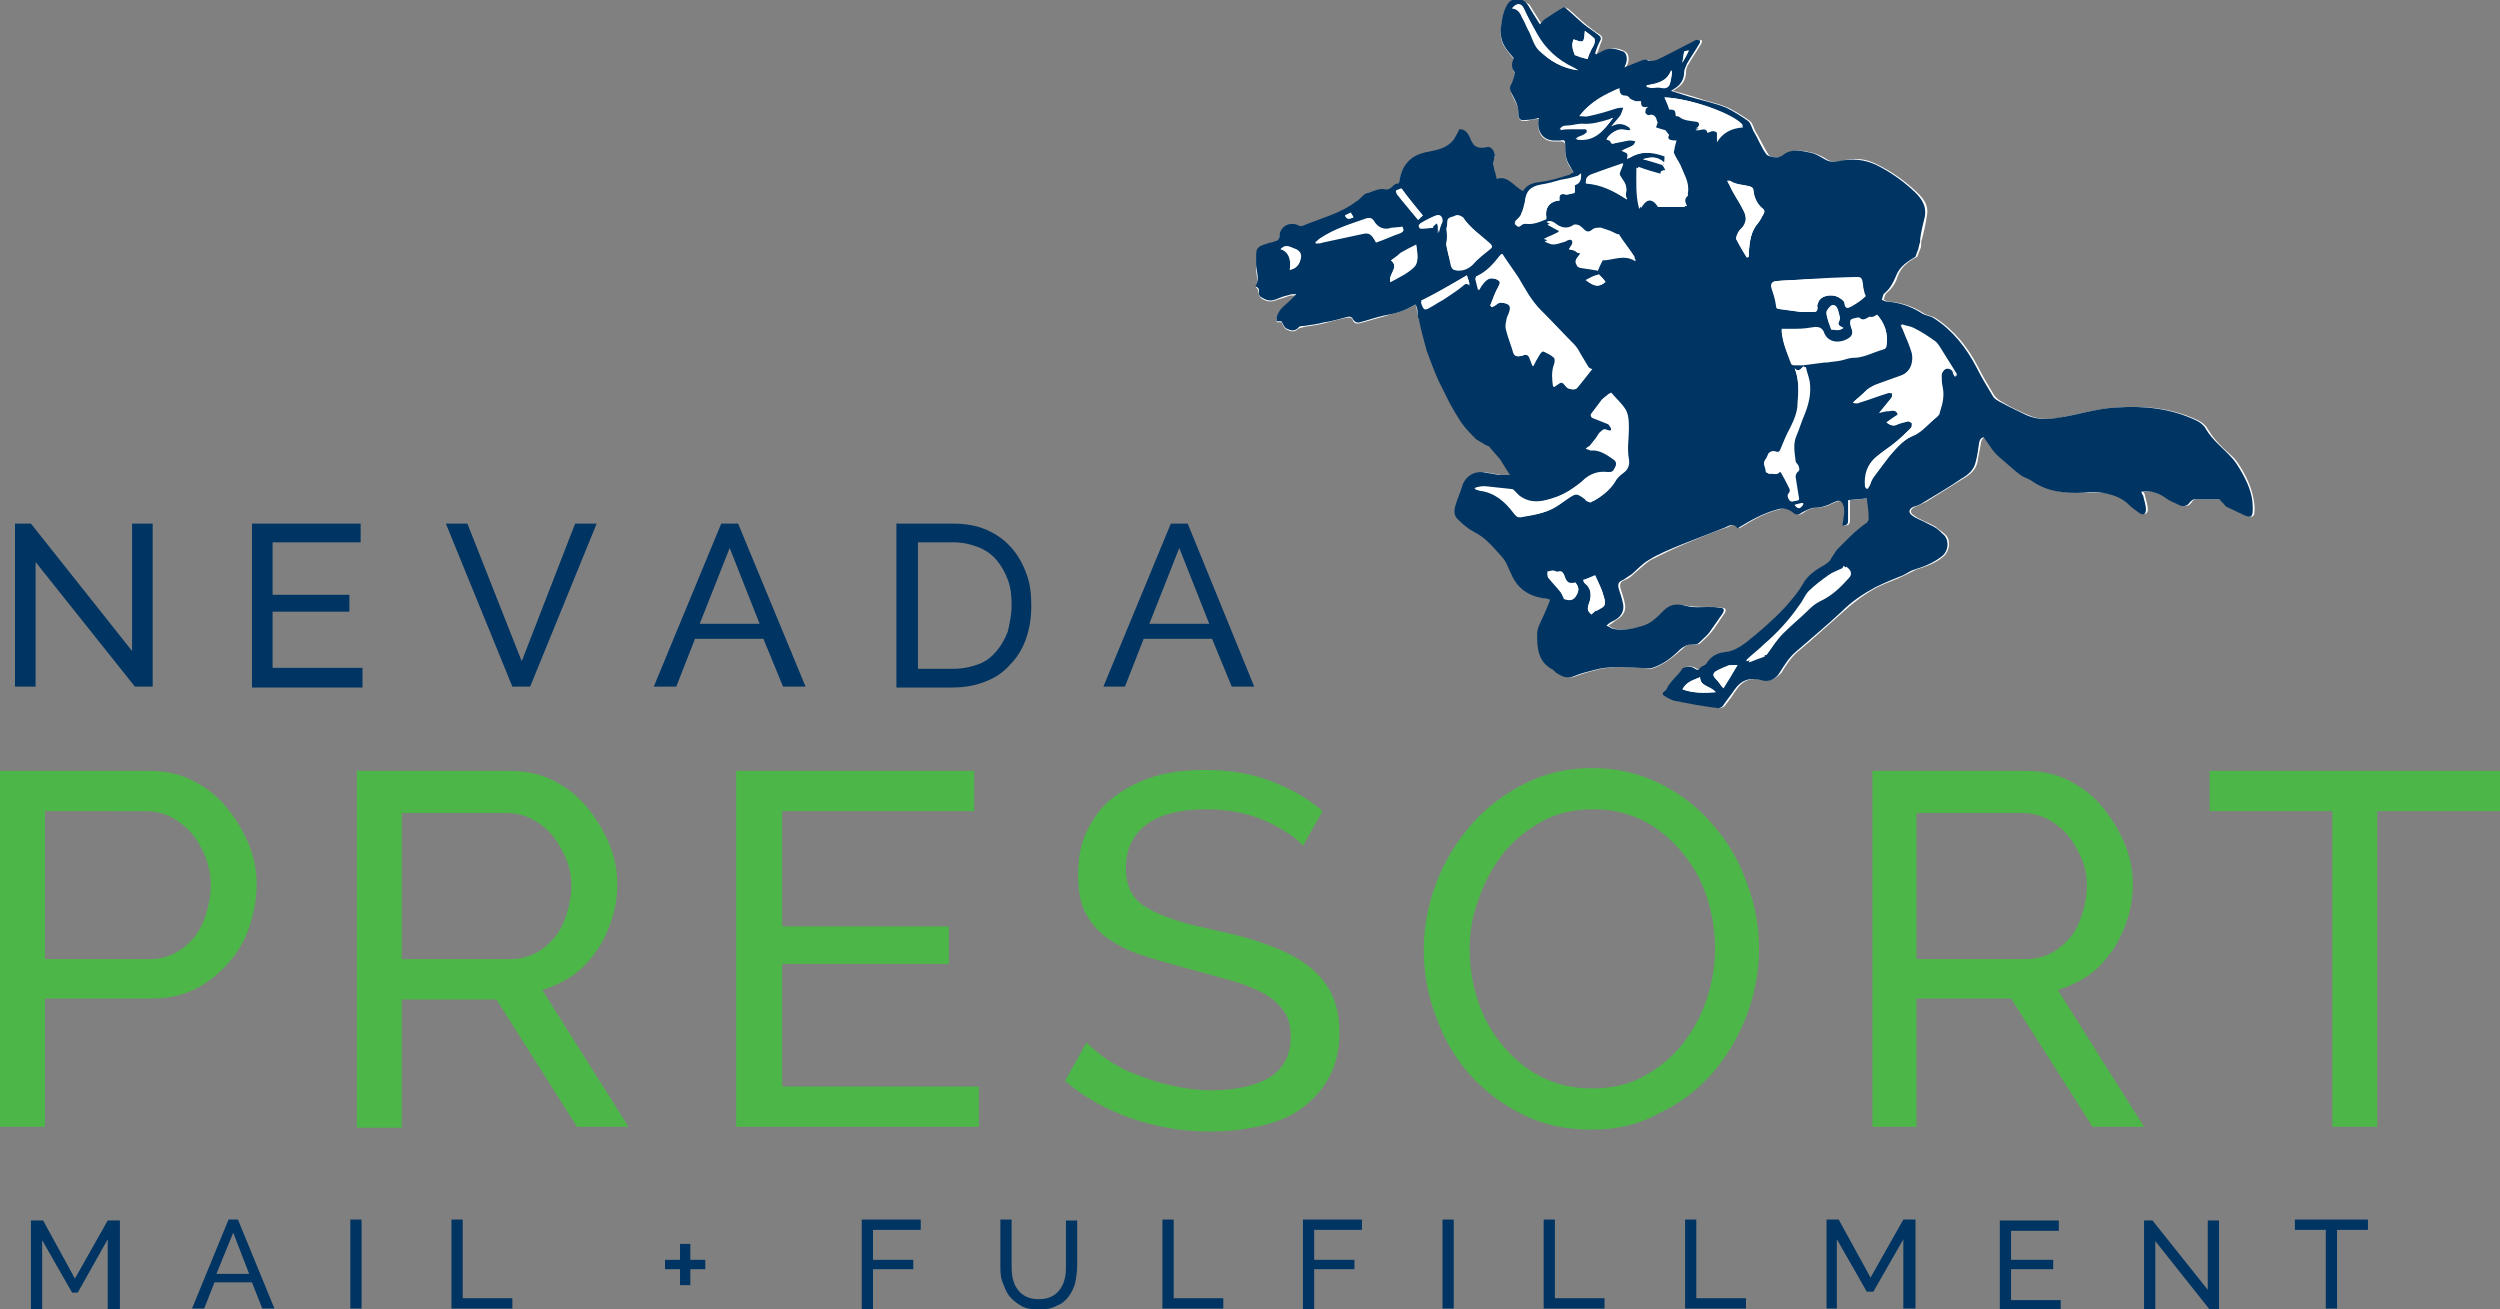<?xml version="1.0" encoding="utf-8"?>
<!-- Generator: Adobe Illustrator 19.1.0, SVG Export Plug-In . SVG Version: 6.00 Build 0)  -->
<svg version="1.1" id="Layer_1" xmlns="http://www.w3.org/2000/svg" xmlns:xlink="http://www.w3.org/1999/xlink" x="0px" y="0px"
	 viewBox="0 0 266.9 139.8" style="enable-background:new 0 0 266.9 139.8;" xml:space="preserve">
<rect x="0" y="0" width="266.9" height="139.8" fill="#808080" stroke="none"/>
<style type="text/css">
	.st0{fill:#003462;}
	.st1{fill:#FFFFFF;}
	.st2{fill:#4CB748;}
</style>
<g>
	<g>
		<path class="st0" d="M11.5,139.7v-7.4L8.3,138H7.7l-3.2-5.6v7.4H3.3v-9.5h1.3l3.4,6.2l3.5-6.2h1.3v9.5H11.5z"/>
		<path class="st0" d="M20.5,139.7l3.9-9.5h1l3.9,9.5H28l-1.1-2.8h-4l-1.1,2.8H20.5z M24.9,131.6l-1.8,4.4h3.5L24.9,131.6z"/>
		<path class="st0" d="M37.4,139.7v-9.5h1.2v9.5H37.4z"/>
		<path class="st0" d="M48.2,139.7v-9.5h1.2v8.4h5.3v1.1H48.2z"/>
		<path class="st0" d="M75.3,134.5v1h-1.6v1.7h-1.1v-1.7h-1.6v-1h1.6v-1.7h1.1v1.7H75.3z"/>
		<path class="st0" d="M92,139.7v-9.5h6.3v1.1h-5.1v3.2h4.3v1h-4.3v4.3H92z"/>
		<path class="st0" d="M110.9,138.7c0.6,0,1-0.1,1.4-0.3c0.4-0.2,0.7-0.5,0.9-0.8c0.2-0.3,0.4-0.7,0.5-1.2c0.1-0.4,0.1-0.9,0.1-1.3
			v-4.8h1.2v4.8c0,0.6-0.1,1.3-0.2,1.8s-0.4,1.1-0.7,1.5c-0.3,0.4-0.7,0.8-1.3,1c-0.5,0.3-1.1,0.4-1.9,0.4c-0.8,0-1.4-0.1-1.9-0.4
			c-0.5-0.3-0.9-0.6-1.3-1.1c-0.3-0.4-0.5-1-0.7-1.5s-0.2-1.2-0.2-1.8v-4.8h1.2v4.8c0,0.5,0,0.9,0.1,1.4c0.1,0.4,0.2,0.8,0.5,1.2
			c0.2,0.3,0.5,0.6,0.9,0.8C109.9,138.6,110.3,138.7,110.9,138.7z"/>
		<path class="st0" d="M124.1,139.7v-9.5h1.2v8.4h5.3v1.1H124.1z"/>
		<path class="st0" d="M139.1,139.7v-9.5h6.3v1.1h-5.1v3.2h4.3v1h-4.3v4.3H139.1z"/>
		<path class="st0" d="M154,139.7v-9.5h1.2v9.5H154z"/>
		<path class="st0" d="M164.8,139.7v-9.5h1.2v8.4h5.3v1.1H164.8z"/>
		<path class="st0" d="M179.9,139.7v-9.5h1.2v8.4h5.3v1.1H179.9z"/>
		<path class="st0" d="M203.2,139.7v-7.4l-3.2,5.6h-0.7l-3.2-5.6v7.4H195v-9.5h1.3l3.4,6.2l3.5-6.2h1.3v9.5H203.2z"/>
		<path class="st0" d="M220,138.7v1.1h-6.5v-9.5h6.3v1.1h-5.1v3.1h4.5v1h-4.5v3.3H220z"/>
		<path class="st0" d="M230.1,132.5v7.3h-1.2v-9.5h0.9l5.9,7.4v-7.4h1.2v9.5h-1L230.1,132.5z"/>
		<path class="st0" d="M252.8,131.3h-3.3v8.4h-1.2v-8.4H245v-1.1h7.8V131.3z"/>
	</g>
	<g>
		<path class="st1" d="M151.1,32.5c0.3,0.5,0,1.2,0.6,1.6c0,0,0,0.1,0,0.1c0.3,1.1,0.5,2.2,0.8,3.2c0.4,1.1,0.8,2.2,1.3,3.3
			c0.4,0.8,0.8,1.6,1.2,2.4c0.4,0.7,0.7,1.4,1.2,2c0.5,0.6,1,1.2,1.6,1.8c0.3,0.3,0.6,0.4,1,0.6c0.1,0.1,0.3,0.1,0.4,0.2
			c0.4,0.5,0.8,0.9,1.2,1.4c0.4,0.5,0.7,1,1,1.6c-0.5,0-0.9,0-1.2,0c-0.6-0.1-1.1-0.2-1.7-0.3c-1-0.1-1.9,0.6-2.2,1.5
			c-0.2,0.7-0.4,1.3-0.7,2c-0.2,0.6-0.1,1.2,0.3,1.6c0.5,0.5,1.1,1,1.7,1.3c1.2,0.6,2,1.7,2.9,2.6c0.5,0.5,0.7,1.2,1,1.8
			c0.7,1.7,1.9,2.5,3.7,2.7c0.2,0,0.3,0,0.5,0.1c-0.3,0.6-0.5,1.1-0.7,1.7c-0.3,0.6-0.7,1.3-0.7,2c0,1.5,0.1,3,1.7,3.8
			c0.1,0.1,0.2,0.2,0.3,0.3c0.6,0.4,1.2,0.7,1.9,0.4c0.8-0.3,1.5-0.5,2.3-0.7c1.6-0.4,3.1-0.3,4.7-0.2c0.5,0,1,0.2,1.4,0
			c1.1-0.4,2.1-1.2,3-2c0.4-0.4,0.7-0.6,1.2-0.5c0.2,0,0.6,0,0.7-0.1c0.4-0.4,0.9-0.8,1.2-1.2c0.5-0.6,0.9-1.3,1.4-2
			c0.2-0.3,0.2-0.6-0.2-0.6c-0.5-0.1-0.9-0.1-1.4-0.1c-0.7,0-1.5,0-2.2-0.1c-1.5-0.3-2.1,0-2.9,0.9c-0.5,0.5-1.1,1.1-1.8,1.2
			c-1.1,0.3-2.2,0.6-3.3,0.3c-0.2,0-0.3-0.2-0.6-0.3c0.3-0.2,0.5-0.3,0.7-0.5c0.7-0.4,1.2-0.9,1.1-1.7c-0.1-0.6-0.3-1.2-0.5-1.8
			c-0.1-0.5,0-0.7,0.5-0.9c0.3-0.1,0.6-0.3,0.9-0.6c0.6-0.5,1.2-1.1,1.8-1.5c1.2-0.6,2.4-1.2,3.6-1.7c1.5-0.6,3-1.3,4.6-1.8
			c0.4-0.2,0.9-0.5,1.3,0.1c1.3-0.8,2.6-1.6,4.2-2c0.7-0.2,1.2-0.1,1.7,0.3c0.4,0.3,0.6,0.3,1,0c0.4-0.3,0.9-0.5,1.4-0.5
			c0.4,0,0.7-0.1,1.1-0.2c0.4-0.2,0.8-0.4,1.2-0.5c0.1,0,0.4,0,0.5,0.1c0.4,0.6,0.3,1.2,0.2,1.8c0,0.2-0.1,0.5-0.1,0.7
			c0.4,0,0.6-0.1,0.6-0.5c0-0.7,0-1.4,0-2.2c0.7-0.1,1.3-0.1,2-0.2c0.1,0.8,0.1,1.5,0.2,2.2c0,0.1-0.1,0.3-0.2,0.4
			c-1.3,0.7-2.2,1.8-3.2,2.9c-0.3,0.3-0.5,0.6-0.6,0.9c-0.2,0.4-0.4,0.6-0.7,0.7c-0.9,0.5-1.8,1.1-2.3,2c-0.5,1-1.2,1.8-1.9,2.5
			c-1.3,1.4-2.7,2.7-4.2,3.8c-0.7,0.5-1.4,0.9-2.2,1c-0.8,0.1-1.5,0.5-2,1.2c-0.1,0.2-0.4,0.3-0.6,0.4c-0.3,0.4-0.3,0.4-0.8,0.1
			c-0.3-0.2-1.1-0.2-1.2,0.1c-0.4,0.8-1.3,1.4-1.7,2.2c0,0.1-0.1,0.2-0.2,0.2c-0.2,0.2-0.2,0.4,0,0.5c0.3,0.2,0.6,0.4,1,0.5
			c1.6,0.3,3.2,0.5,4.7,0.8c0.1,0,0.4-0.1,0.5-0.2c0.5-0.6,0.9-1.2,1.3-1.8c0.7-1,1.6-1.3,2.8-1c0.8,0.2,1.5-0.2,2-0.8
			c0.5-0.8,1-1.6,1.7-2.2c1.7-1.4,3.3-2.9,4.9-4.3c1.1-1,2.3-1.9,3.6-2.6c1-0.5,2-0.8,3-1.3c0.4-0.2,0.8-0.4,1.2-0.6
			c1-0.3,2.1-0.7,2.9-1.4c0.7-0.6,0.8-1.9,0.1-2.4c-0.3-0.3-0.7-0.5-1-0.8c-0.2-0.1-0.4-0.2-0.6-0.3c-0.6-0.3-1.2-0.5-1.7-0.9
			c-0.5-0.3-0.3-0.7,0.2-0.9c0.4-0.2,0.7-0.3,1.1-0.5c1.3-0.8,2.7-1.7,4-2.5c0.7-0.4,1.3-0.9,1.5-1.7c0.1-0.7,0.3-1.5,0.4-2.2
			c0.1-0.3,0.2-0.5,0.5-0.5c0.3,0.5,0.6,0.9,0.9,1.3c0.3,0.4,0.7,0.8,1.1,1.1c0.6,0.6,1.2,1.1,1.9,1.6c0.4,0.3,0.9,0.5,1.3,0.7
			c1.6,1.1,3.5,1.3,5.4,1.2c0.8,0,1.6-0.1,2.5,0.1c0.9,0.2,1.7,0.5,2.4,1.2c0.3,0.3,0.7,0.6,1,0.8c0.4,0.3,0.8,0.2,0.8-0.3
			c0-0.5-0.2-1-0.3-1.5c0-0.1-0.1-0.3-0.2-0.4c1.1-0.2,2,0.2,2.8,0.8c0.4,0.3,0.8,0.5,1.2,0.6c0.4,0.2,0.9,0.2,1.2-0.3
			c0.1-0.2,0.3-0.3,0.5-0.3c0.9,0,1.7,0,2.6,0c0.1,0,0.2,0.2,0.3,0.3c0.2,0.2,0.3,0.4,0.5,0.5c0.6,0.3,1.3,0.6,1.9,0.9
			c0.7,0.3,0.9,0.2,0.9-0.6c0-0.1,0-0.2,0-0.3c-0.1-1.4-0.6-2.7-1.3-3.9c-0.3-0.5-0.6-1-1-1.4c-1-0.9-2-1.8-2.7-3
			c-0.2-0.4-0.6-0.7-1-0.9c-2.7-1.3-5.5-1.6-8.5-1.4c-2.1,0.1-4.2,0.7-6.3,1.1c-1.2,0.2-2.3,0.2-3.4-0.3c-0.9-0.4-1.8-0.8-2.6-1.3
			c-0.4-0.2-0.8-0.5-1-0.8c-0.6-1-1.2-2-1.7-3c-1.1-2.1-2.5-3.9-4.5-5.2c-0.4-0.3-1-0.3-1.4-0.6c-1.1-0.7-2.3-1.1-3.6-1.2
			c-0.2,0-0.4-0.1-0.6-0.2c0.1-0.2,0.1-0.5,0.3-0.7c0.6-0.5,1-1.1,1.2-1.8c0.4-1.1,1.3-1.7,2.1-2.1c0.1-0.3,0.2-0.6,0.3-0.8
			c0.1-0.2,0.1-0.3,0.1-0.5c0-0.2,0-0.4,0.1-0.6c0.2-0.8,0.4-1.6,0.5-2.4c0.3-1.3-0.5-2.1-1.4-2.9c-1.1-1-2.4-1.9-3.8-2.6
			c-1.3-0.7-2.6-0.8-4-0.4c-0.5,0.1-1,0.1-1.5-0.2c-0.4-0.3-0.9-0.5-1.5-0.7c-1-0.2-2.1-0.5-3,0.3c-0.2,0.1-0.4,0.3-0.6,0.2
			c-0.4,0-0.9,0-1.1-0.3c-0.5-0.8-0.9-1.7-1.4-2.5c-0.2-0.4-0.3-0.9-0.6-1.1c-0.7-0.5-1.5-1-2.3-1.4c-0.7-0.3-1.4-0.5-2.2-0.7
			c-1.2-0.4-2.5-0.8-3.7-1.1c0,0,0,0,0,0c0.1-0.1,0.2-0.1,0.3-0.2c0.7-0.4,1.1-1,1.1-1.8c0-0.3,0.1-0.6,0.3-0.9
			c0.4-0.7,0.9-1.4,1.3-2.1c0.1-0.1,0.1-0.3,0.1-0.4c-0.2,0-0.3-0.1-0.5,0c-1.2,0.6-2.4,1.2-3.5,1.8c-0.5,0.3-1.1,0.7-1.7,0.3
			c-0.1,0-0.3,0-0.4,0c-0.7,0.3-1.4,0.6-2,0.8c0,0,0-0.1,0.1-0.2c0.3-0.6,0.2-1.3-0.2-1.5c-0.7-0.4-1.5-0.5-2.3,0
			c-0.2,0.1-0.4,0.2-0.6,0.3c0,0-0.1-0.1-0.1-0.1c0.2-0.4,0.3-0.9,0.5-1.3c0.1-0.3,0.1-0.5-0.2-0.7c-0.5-0.3-1-0.7-1.5-1.1
			c-0.6-0.5-1.2-1.1-1.8-1.6c-0.1-0.1-0.4-0.2-0.4-0.2c-0.6,0.4-1.3,0.8-1.9,1.2c-0.2,0.2-0.4,0.4-0.6,0.6c-0.4-0.7-0.9-1.4-1.3-2.1
			C162.8,0.2,162.5,0,162,0c-0.5,0-0.9,0.1-1.1,0.6c-0.5,0.9-0.6,1.8-0.7,2.8c0,0.5,0.1,1,0.3,1.4c0.3,0.5,0.7,1,1.1,1.5
			c-0.1,0.5-0.2,1,0.1,1.5c0.1,0.1,0.1,0.2,0,0.3c-0.1,0.3-0.2,0.6-0.3,0.9c-0.2,0.4-0.1,0.7,0,1.1c0.3,0.7,0.8,1.3,0.7,2
			c0,0.7,0.2,0.9,0.9,0.8c0.4-0.1,0.8-0.2,1.3-0.2c-0.3,1.3,0.3,2.5,1.8,2.4c0.2,0,0.4,0,0.5,0c0.3,0,0.5,0.1,0.5,0.4
			c0,0.8,0,1.6,0.5,2.3c0.1,0.2,0.3,0.4,0.4,0.7c-0.2,0.1-0.4,0.2-0.6,0.3c-0.9,0.2-1.8,0.6-2.8,0.7c-0.8,0.1-1.5,0.3-2,1
			c-1-0.5-1.6-1.7-2.8-1.3c-0.1-0.4-0.3-0.8-0.3-1.1c-0.1-0.2-0.1-0.4-0.1-0.6c0-0.3,0.1-0.6,0.2-0.8c0.1-0.4-0.4-0.9-0.8-0.9
			c-1.3,0.2-1.6-0.3-1.9-1.1c-0.2-0.6-0.6-0.8-1.1-0.8c-0.2,0.4-0.4,0.8-0.6,1.1c-0.7,0.8-1.7,1.1-2.7,1.3c-1.8,0.4-2.8,1.3-3.1,3.1
			c0,0.1-0.1,0.3-0.1,0.3c-0.6-0.1-0.8,0.8-1.5,0.6c-0.5-0.1-1.1,0.2-1.7,0.4c-0.2,0.1-0.4,0.3-0.7,0.4c-0.2,0.2-0.4,0.3-0.6,0.5
			c-1.7,1.2-3.8,1.8-5.7,2.6c-0.1,0-0.3,0.1-0.4,0c-0.9-0.5-2,0-2.1,1c0,0.4-0.2,0.6-0.6,0.7c-0.2,0-0.5,0.1-0.7,0.2
			c-0.6,0.2-1.2,0.4-1.2,1.1c0,0.4,0,0.8,0,1.1c-0.1,0.7,0.3,1.5,0,2.2c0,0,0,0.2,0,0.2c0.3,0.2,0.2,0.4,0.3,0.7
			c0,0.1,0.1,0.3,0.2,0.4c0.4,0.3,0.9,0.5,1.5,0.3c0.5-0.2,1-0.3,1.5-0.5c0.2-0.1,0.4,0,0.8-0.1c-0.2,0.2-0.3,0.3-0.4,0.4
			c-0.6,0.7-1.5,1.1-1.7,2.1c0,0.1,0,0.3,0,0.4c0.1,0,0.2,0,0.3,0c0.1,0,0.1,0,0.2,0c0.2,0.3,0.3,0.7,0.6,0.8
			c0.4,0.2,0.8,0.3,1.2-0.1c0.1-0.1,0.4-0.1,0.6-0.2c0.7-0.1,1.5-0.2,2.2-0.4c0.9-0.2,1.7-0.5,2.6-0.6c0.1,0,0.4,0.1,0.4,0.2
			c0.1,0.4,0.4,0.5,0.8,0.4c0.8-0.2,1.7-0.5,2.5-0.7C148.9,33.4,150.1,33.2,151.1,32.5z"/>
		<path class="st0" d="M151.1,32.5c-1.1,0.7-2.2,1-3.4,1.2c-0.9,0.2-1.7,0.5-2.5,0.7c-0.3,0.1-0.6,0-0.8-0.4c0-0.1-0.3-0.2-0.4-0.2
			c-0.9,0.2-1.7,0.5-2.6,0.6c-0.7,0.2-1.5,0.3-2.2,0.4c-0.2,0-0.5,0-0.6,0.2c-0.4,0.4-0.8,0.3-1.2,0.1c-0.3-0.1-0.4-0.5-0.6-0.8
			c0,0-0.1,0-0.2,0c-0.1,0-0.2,0-0.3,0c0-0.1,0-0.3,0-0.4c0.2-1,1.1-1.4,1.7-2.1c0.1-0.1,0.2-0.2,0.4-0.4c-0.3,0-0.6,0-0.8,0.1
			c-0.5,0.1-1,0.3-1.5,0.5c-0.6,0.2-1,0-1.5-0.3c-0.1-0.1-0.2-0.2-0.2-0.4c0-0.3,0.1-0.5-0.3-0.7c0,0-0.1-0.1,0-0.2
			c0.4-0.7,0-1.5,0-2.2c0-0.4,0-0.8,0-1.1c0-0.8,0.6-0.9,1.2-1.1c0.2-0.1,0.5-0.1,0.7-0.2c0.4-0.1,0.6-0.2,0.6-0.7
			c0.1-1,1.2-1.5,2.1-1c0.1,0.1,0.3,0,0.4,0c1.9-0.8,4-1.3,5.7-2.6c0.2-0.1,0.4-0.3,0.6-0.5c0.2-0.2,0.4-0.4,0.7-0.4
			c0.5-0.2,1.2-0.5,1.7-0.4c0.8,0.2,0.9-0.7,1.5-0.6c0,0,0.1-0.2,0.1-0.3c0.3-1.8,1.3-2.8,3.1-3.1c1-0.2,2-0.4,2.7-1.3
			c0.2-0.3,0.4-0.7,0.6-1.1c0.5,0,0.8,0.2,1.1,0.8c0.3,0.8,0.6,1.4,1.9,1.1c0.4-0.1,0.8,0.5,0.8,0.9c-0.1,0.3-0.1,0.6-0.2,0.8
			c0,0.2,0.1,0.4,0.1,0.6c0.1,0.3,0.2,0.7,0.3,1.1c1.2-0.4,1.8,0.8,2.8,1.3c0.4-0.7,1.1-0.9,2-1c0.9-0.1,1.8-0.4,2.8-0.7
			c0.2,0,0.3-0.2,0.6-0.3c-0.2-0.3-0.3-0.5-0.4-0.7c-0.5-0.7-0.5-1.5-0.5-2.3c0-0.4-0.1-0.5-0.5-0.4c-0.2,0-0.3,0-0.5,0
			c-1.5,0.1-2.1-1.2-1.8-2.4c-0.4,0.1-0.9,0.2-1.3,0.2c-0.7,0.1-0.9,0-0.9-0.8c0-0.8-0.4-1.4-0.7-2c-0.2-0.4-0.3-0.7,0-1.1
			c0.1-0.3,0.2-0.6,0.3-0.9c0-0.1,0-0.3,0-0.3c-0.4-0.5-0.3-1-0.1-1.5c-0.4-0.5-0.8-0.9-1.1-1.5c-0.2-0.4-0.3-1-0.3-1.4
			c0.1-1,0.2-1.9,0.7-2.8c0.3-0.5,0.7-0.6,1.1-0.6c0.5,0,0.8,0.2,1.1,0.6c0.4,0.7,0.8,1.3,1.3,2.1c0.2-0.2,0.3-0.4,0.6-0.6
			c0.6-0.4,1.2-0.8,1.9-1.2c0.1-0.1,0.3,0.1,0.4,0.2c0.6,0.5,1.2,1.1,1.8,1.6c0.5,0.4,1,0.7,1.5,1.1c0.3,0.2,0.4,0.4,0.2,0.7
			c-0.2,0.4-0.4,0.9-0.5,1.3c0,0,0.1,0.1,0.1,0.1c0.2-0.1,0.4-0.2,0.6-0.3c0.8-0.5,1.5-0.3,2.3,0c0.4,0.2,0.5,0.9,0.2,1.5
			c0,0.1-0.1,0.2-0.1,0.2c0.7-0.3,1.3-0.5,2-0.8c0.1,0,0.3-0.1,0.4,0c0.7,0.3,1.2-0.1,1.7-0.3c1.2-0.6,2.3-1.2,3.5-1.8
			c0.1-0.1,0.3,0,0.5,0c0,0.1,0,0.3-0.1,0.4c-0.4,0.7-0.9,1.4-1.3,2.1c-0.1,0.3-0.3,0.6-0.3,0.9c0,0.8-0.4,1.4-1.1,1.8
			c-0.1,0.1-0.2,0.1-0.3,0.2c0,0,0,0.1,0,0c1.2,0.4,2.5,0.8,3.7,1.1c0.7,0.2,1.5,0.4,2.2,0.7c0.8,0.4,1.6,0.9,2.3,1.4
			c0.3,0.2,0.4,0.7,0.6,1.1c0.5,0.8,0.8,1.7,1.4,2.5c0.2,0.2,0.7,0.3,1.1,0.3c0.2,0,0.4-0.1,0.6-0.2c0.9-0.8,2-0.5,3-0.3
			c0.5,0.1,1,0.4,1.5,0.7c0.5,0.3,1,0.3,1.5,0.2c1.4-0.3,2.7-0.2,4,0.4c1.4,0.7,2.7,1.6,3.8,2.6c0.9,0.8,1.6,1.6,1.4,2.9
			c-0.2,0.8-0.4,1.6-0.5,2.4c0,0.2,0,0.4-0.1,0.6c0,0.2-0.1,0.3-0.1,0.5c-0.1,0.2-0.2,0.5-0.3,0.8c-0.8,0.5-1.7,1-2.1,2.1
			c-0.3,0.7-0.6,1.3-1.2,1.8c-0.2,0.1-0.2,0.5-0.3,0.7c0.2,0.1,0.4,0.2,0.6,0.2c1.3,0.1,2.5,0.5,3.6,1.2c0.4,0.3,1,0.3,1.4,0.6
			c2,1.3,3.4,3.1,4.5,5.2c0.5,1,1.1,2,1.7,3c0.2,0.4,0.6,0.6,1,0.8c0.9,0.5,1.8,0.9,2.6,1.3c1.1,0.5,2.2,0.5,3.4,0.3
			c2.1-0.3,4.1-1,6.3-1.1c2.9-0.2,5.8,0.1,8.5,1.4c0.4,0.2,0.8,0.5,1,0.9c0.7,1.2,1.8,2,2.7,3c0.4,0.4,0.7,0.9,1,1.4
			c0.7,1.2,1.3,2.5,1.3,3.9c0,0.1,0,0.2,0,0.3c0,0.8-0.2,0.9-0.9,0.6c-0.6-0.3-1.3-0.6-1.9-0.9c-0.2-0.1-0.3-0.4-0.5-0.5
			c-0.1-0.1-0.2-0.3-0.3-0.3c-0.9,0-1.7,0-2.6,0c-0.2,0-0.4,0.2-0.5,0.3c-0.3,0.5-0.8,0.5-1.2,0.3c-0.4-0.2-0.9-0.4-1.2-0.6
			c-0.8-0.6-1.7-1-2.8-0.8c0.1,0.2,0.1,0.3,0.2,0.4c0.1,0.5,0.3,1,0.3,1.5c0,0.5-0.3,0.7-0.8,0.3c-0.4-0.3-0.7-0.5-1-0.8
			c-0.7-0.7-1.5-1-2.4-1.2c-0.8-0.2-1.6-0.2-2.5-0.1c-1.9,0.1-3.8-0.1-5.4-1.2c-0.4-0.3-0.9-0.4-1.3-0.7c-0.7-0.5-1.3-1.1-1.9-1.6
			c-0.4-0.3-0.8-0.7-1.1-1.1c-0.3-0.4-0.6-0.9-0.9-1.3c-0.3,0-0.4,0.2-0.5,0.5c-0.1,0.7-0.2,1.5-0.4,2.2c-0.2,0.8-0.8,1.3-1.5,1.7
			c-1.3,0.9-2.7,1.7-4,2.5c-0.3,0.2-0.7,0.4-1.1,0.5c-0.5,0.2-0.6,0.6-0.2,0.9c0.5,0.4,1.2,0.6,1.7,0.9c0.2,0.1,0.4,0.2,0.6,0.3
			c0.4,0.2,0.7,0.5,1,0.8c0.7,0.5,0.7,1.8-0.1,2.4c-0.9,0.7-1.9,1.1-2.9,1.4c-0.4,0.1-0.8,0.4-1.2,0.6c-1,0.4-2,0.8-3,1.3
			c-1.3,0.7-2.5,1.5-3.6,2.6c-1.6,1.5-3.3,2.9-4.9,4.3c-0.7,0.6-1.2,1.4-1.7,2.2c-0.4,0.7-1.2,1.1-2,0.8c-1.2-0.3-2.1,0-2.8,1
			c-0.4,0.6-0.9,1.2-1.3,1.8c-0.1,0.1-0.3,0.2-0.5,0.2c-1.6-0.2-3.2-0.5-4.7-0.8c-0.3-0.1-0.7-0.3-1-0.5c-0.2-0.1-0.3-0.3,0-0.5
			c0.1-0.1,0.2-0.1,0.2-0.2c0.4-0.9,1.2-1.4,1.7-2.2c0.1-0.2,0.9-0.3,1.2-0.1c0.5,0.3,0.5,0.3,0.8-0.1c0.2-0.1,0.5-0.2,0.6-0.4
			c0.5-0.8,1.2-1.1,2-1.2c0.9-0.1,1.5-0.5,2.2-1c1.5-1.2,2.9-2.4,4.2-3.8c0.7-0.8,1.4-1.6,1.9-2.5c0.5-0.9,1.4-1.5,2.3-2
			c0.3-0.2,0.6-0.4,0.7-0.7c0.2-0.3,0.4-0.6,0.6-0.9c1-1,2-2.1,3.2-2.9c0.1-0.1,0.2-0.3,0.2-0.4c0-0.7-0.1-1.4-0.2-2.2
			c-0.7,0.1-1.3,0.1-2,0.2c0,0.7,0,1.4,0,2.2c0,0.4-0.2,0.5-0.6,0.5c0-0.2,0.1-0.5,0.1-0.7c0.1-0.6,0.2-1.3-0.2-1.8
			c-0.1-0.1-0.3-0.2-0.5-0.1c-0.4,0.1-0.8,0.4-1.2,0.5c-0.3,0.1-0.7,0.2-1.1,0.2c-0.5,0-1,0.3-1.4,0.5c-0.4,0.3-0.7,0.3-1,0
			c-0.5-0.4-1.1-0.5-1.7-0.3c-1.5,0.4-2.9,1.2-4.2,2c-0.4-0.6-0.9-0.3-1.3-0.1c-1.5,0.6-3.1,1.2-4.6,1.8c-1.2,0.5-2.5,1-3.6,1.7
			c-0.7,0.4-1.2,1-1.8,1.5c-0.3,0.2-0.6,0.4-0.9,0.6c-0.5,0.2-0.6,0.4-0.5,0.9c0.2,0.6,0.4,1.2,0.5,1.8c0.1,0.8-0.4,1.4-1.1,1.7
			c-0.2,0.1-0.4,0.2-0.7,0.5c0.3,0.1,0.4,0.2,0.6,0.3c1.1,0.3,2.3,0,3.3-0.3c0.7-0.2,1.3-0.7,1.8-1.2c0.8-0.9,1.4-1.3,2.9-0.9
			c0.7,0.2,1.5,0.1,2.2,0.1c0.5,0,0.9,0,1.4,0.1c0.4,0,0.4,0.3,0.2,0.6c-0.5,0.7-0.9,1.3-1.4,2c-0.3,0.4-0.8,0.8-1.2,1.2
			c-0.2,0.1-0.5,0.1-0.7,0.1c-0.5,0-0.8,0.2-1.2,0.5c-0.9,0.9-1.8,1.6-3,2c-0.4,0.1-0.9,0-1.4,0c-1.6-0.1-3.2-0.2-4.7,0.2
			c-0.8,0.2-1.6,0.4-2.3,0.7c-0.7,0.3-1.3,0-1.9-0.4c-0.1-0.1-0.2-0.2-0.3-0.3c-1.6-0.8-1.7-2.3-1.7-3.8c0-0.7,0.4-1.3,0.7-2
			c0.2-0.5,0.5-1.1,0.7-1.7c-0.2,0-0.3-0.1-0.5-0.1c-1.7-0.2-3-1-3.7-2.7c-0.3-0.6-0.5-1.3-1-1.8c-0.9-1-1.7-2-2.9-2.6
			c-0.6-0.3-1.2-0.8-1.7-1.3c-0.5-0.4-0.5-1-0.3-1.6c0.2-0.7,0.5-1.3,0.7-2c0.3-1,1.2-1.6,2.2-1.5c0.6,0.1,1.1,0.2,1.7,0.3
			c0.4,0,0.7,0,1.2,0c-0.4-0.6-0.7-1.1-1-1.6c-0.4-0.5-0.8-0.9-1.2-1.4c-0.1-0.1-0.2-0.1-0.4-0.2c-0.3-0.2-0.7-0.4-1-0.6
			c-0.6-0.6-1.1-1.1-1.6-1.8c-0.4-0.6-0.8-1.3-1.2-2c-0.4-0.8-0.8-1.6-1.2-2.4c-0.5-1.1-0.9-2.2-1.3-3.3c-0.3-1.1-0.6-2.2-0.8-3.2
			c0,0,0-0.1,0-0.1C151.2,33.7,151.5,33,151.1,32.5z M159.1,32.6c0.1,0.1,0.1,0.1,0.2,0.2c0.2-0.1,0.4-0.2,0.5-0.3
			c0.1-0.1,0.3-0.2,0.5-0.2c1,0.1,1.2,0.4,0.8,1.3c-0.1,0.2-0.2,0.5-0.2,0.7c0,0.3-0.1,0.7,0,1c0.2,0.7,0.5,1.4,0.7,2.2
			c0.1,0.5,0.4,0.6,0.8,0.5c0.1,0,0.2,0,0.3-0.1c0.4-0.1,0.6,0.1,0.7,0.4c0.1,0.2,0.1,0.4,0.3,0.8c0.2-0.4,0.4-0.8,0.6-1.1
			c0.1-0.2,0.4-0.6,0.5-0.5c0.4,0.2,0.8,0.4,1.2,0.7c0.1,0.1,0.1,0.5,0,0.7c-0.3,0.8-0.2,1.6-0.1,2.4c0.1,0,0.1,0,0.2-0.1
			c0.7-0.5,0.7-0.5,1.2,0.1c0.2,0.3,0.9,0.4,1.1,0.1c0.6-0.7,1.1-1.4,1.6-2c-0.1,0-0.3-0.1-0.4-0.2c-0.3-0.5-0.6-1-0.9-1.5
			c-0.2-0.4-0.4-0.7-0.7-1c-1.2-1.2-2.3-2.4-3.5-3.6c-1-1-1.7-2.3-2.4-3.5c-0.6-0.9-1.2-1.7-1.7-2.5c-0.1,0.1-0.2,0.1-0.2,0.2
			c-0.7,0.9-1.4,1.8-2.5,2.2c-0.1,0-0.2,0.2-0.1,0.3c0.1,0.4,0.2,0.7,0.3,1.2c0.1-0.2,0.2-0.3,0.3-0.5c0.6-0.8,0.9-0.9,1.6-0.7
			c0.4,0.1,0.4,0.3,0.3,0.7C159.6,31.2,159.4,31.9,159.1,32.6z M201.4,45.1c0.4,0.3,0.7,0.4,1.1,0.2c0.4-0.2,0.9-0.3,1.3-0.4
			c0.1,0,0.4,0.1,0.4,0.2c0.1,0.1,0,0.4-0.1,0.5c-0.5,0.5-1,1-1.6,1.5c-0.7,0.6-1.4,1-2.1,1.6c-1,0.8-1.3,1.9-1.2,3.1
			c0,0.1,0.1,0.2,0.2,0.3c0.1-0.1,0.1-0.2,0.2-0.2c0.1-0.3,0.2-0.6,0.4-0.9c0.6-0.8,1.2-1.6,1.8-2.4c0.7-0.8,1.4-1.6,2.4-2.1
			c1.1-0.5,1.8-1.4,2.7-2.1c0.1-0.1,0.2-0.2,0.2-0.4c0.3-0.9,0.5-1.7,0.3-2.7c-0.1-0.4-0.1-0.8-0.1-1.3c0-0.3,0.3-0.6,0.5-0.7
			c0.3-0.1,0.6,0,0.8,0.4c0.1,0.1,0.1,0.3,0.2,0.4c0,0,0.1,0,0.1,0c0-0.1,0-0.2,0-0.2c-0.5-0.8-1-1.6-1.5-2.4
			c-0.2-0.3-0.4-0.7-0.7-1c-0.8-0.6-1.6-1.1-2.4-1.5c-0.4-0.2-0.8-0.2-1.3-0.4c0.2,0.4,0.3,0.7,0.4,0.9c0.3,0.7,0.6,1.4,0.8,2.1
			c0.2,0.9-0.1,2.1-1.3,2.5c-0.8,0.3-1.7,0.6-2.5,0.9c-0.3,0.1-0.6,0.3-0.8,0.4c-0.3,0.2-0.5,0.4-0.8,0.7c-0.3,0.3-0.6,0.5-0.9,0.8
			c0.3,0.1,0.5,0,0.7,0c1-0.3,2-0.7,3-1c0.1,0,0.3,0,0.5,0c0,0.2-0.1,0.4-0.1,0.5c-0.4,0.5-0.8,1-1.3,1.6c0.4-0.1,0.8-0.2,1.1-0.2
			c0.3,0,0.8-0.1,0.9,0.4C202.2,44.5,201.8,44.8,201.4,45.1z M175.4,17c0.7,0.2,1.4,0.4,2,0.6c0.2,0.1,0.3,0.4,0.4,0.6
			c-0.2,0-0.3,0-0.5,0.1c0,0.1,0,0.3-0.1,0.4c-0.1,0-0.2,0-0.3-0.1c-0.7-0.2-1.4-0.5-2.2-0.7c0,1.5-0.1,3,0.3,4.4
			c0.7-1.1,1.4-1.2,2-0.2c1,0,2,0,2.9,0c-0.1-0.3-0.4-0.8,0.1-1.1c0.1,0,0-0.2,0-0.3c0.2-0.6,0.1-1.1-0.2-1.6
			c-0.2-0.5-0.4-0.9-0.6-1.4c-0.2-0.5-0.5-0.9-0.7-1.3c-0.1-0.2,0-0.4,0.1-0.6c0-0.2,0.1-0.4,0.2-0.7c-0.9,0-1-0.2-0.8-0.6
			c-0.2-0.2-0.3-0.4-0.4-0.5c-0.4-0.1-0.7-0.2-1-0.3c0,0,0.1-0.3,0.2-0.6c0,0-0.1-0.1-0.1-0.1c-0.1-0.5-0.3-0.9-0.9-0.6
			c-0.1,0-0.3-0.1-0.3-0.2c-0.1-0.1-0.1-0.3,0-0.4c0-0.1,0.2-0.2,0.3-0.3c-0.7,0.1-0.8,0.1-0.8-0.6c-0.2,0-0.4,0-0.6,0
			c-0.2-0.1-0.5-0.1-0.6-0.3c-0.1-0.2-0.3-0.3-0.5-0.3c-0.4,0-0.6-0.3-0.6-0.8c-1.5,0.8-3,1.4-4.1,2.9c0.4,0,0.7,0.1,1,0
			c1-0.2,2-0.5,2.9-0.8c0.3-0.1,0.6-0.1,0.8-0.1c-0.1,0.3-0.2,0.6-0.3,0.8c-0.3,0.4-0.6,0.7-1,1.2c0.8-0.4,1.3-0.3,1.9,0.1
			c0.1,0.1,0.1,0.2,0.2,0.3c-0.1,0-0.2,0.1-0.4,0.1c-0.3,0-0.5-0.1-0.8-0.1c-0.5,0-1.3,0.6-1.4,1c0.2,0.1,0.4,0.1,0.4,0.2
			c0.1,0.3,0.3,0.3,0.5,0.2c0.5-0.1,1-0.2,1.5-0.3c0.2,0,0.4,0,0.7,0.1c-0.1,0.2-0.2,0.4-0.4,0.5c-0.3,0.2-0.7,0.3-1.1,0.5
			c0.2,0.1,0.5,0.2,0.6,0.3c0.1,0.2,0,0.4,0,0.6c1.3-0.9,2.6-0.8,4-0.3c0,0.2,0,0.5-0.1,0.9C177.3,16.8,176.5,16.6,175.4,17z
			 M169.3,47.9c0.3,0.1,0.5,0.1,0.7,0.1c1-0.1,1.7,0.5,2.5,1c0.5,0.3,0.2,0.7,0,1c-0.2,0.3-0.4,0.4-0.8,0.4c-0.8-0.1-1.6,0-2.3,0.6
			c-0.5,0.5-1.1,0.9-1.7,1.3c-0.4,0.3-0.9,0.5-1.4,0.7c-1.4,0.5-2.8,0.9-4.1-0.1c-0.2-0.2-0.4-0.4-0.6-0.6c-0.1-0.1-0.2-0.1-0.3-0.1
			c-0.9-0.1-1.9-0.2-2.8-0.3c-0.3,0-0.6,0.1-0.9,0.1c0.1,0.1,0.2,0.2,0.2,0.2c0.1,0,0.2,0.1,0.4,0.1c1.6,0.3,2.7,1.2,3.6,2.4
			c0.3,0.4,0.5,0.5,0.9,0.4c1.3-0.2,2.5-0.4,3.6-1.1c0.4-0.3,0.9-0.6,1.3-0.9c0.8-0.5,1-0.5,1.8,0.1c0.1,0.1,0.1,0.1,0.2,0.2
			c0.2,0,0.4,0.1,0.5,0.1c0.9-0.5,1.7-1.1,2.3-2c0.2-0.4,0.5-0.7,0.9-1c0.6-0.4,0.7-1,0.6-1.5c-0.2-1.1,0-2.2,0-3.2
			c0-0.7,0-1.4-0.3-2c-0.4-0.7-1.1-1.3-1.6-1.9c-0.4,0.3-0.7,0.5-0.9,0.8c-0.3,0.4-0.6,0.8-0.9,1.2c-0.3,0.3-0.2,0.6,0.2,0.7
			c0.5,0.2,1,0.4,1.5,0.6c0.2,0.1,0.4,0.4,0.3,0.5c-0.1,0.3-0.3,0.3-0.6,0.2c-0.4-0.2-0.6,0-0.8,0.4c-0.3,0.4-0.6,0.8-0.9,1.2
			C169.6,47.7,169.5,47.8,169.3,47.9z M200.4,33.6c-0.3,0.2-0.5,0.3-0.8,0.4c-0.3,0.2-0.7,0.5-1.1,0.1c0,0-0.1,0-0.2,0
			c-0.9,0.2-0.9,0.2-0.6,1.1c0.1,0.4,0.2,0.8-0.2,1c-0.9,0.7-2.5,0.7-2.8-0.6c-0.1-0.4-0.5-0.5-0.9-0.5c-0.7,0-1.4,0.1-2,0.2
			c-0.4,0-0.7,0-1.1,0c-0.2,0-0.3,0-0.5,0c0.1,1.3,0.6,2.4,1,3.5c0,0.1,0.2,0.2,0.3,0.2c0.3,0,0.7,0,1,0c0.8-0.1,1.6-0.2,2.3-0.3
			c0.1,0,0.2,0,0.3,0c0.5-0.1,0.9-0.1,1.4-0.2c0.5-0.1,0.9-0.3,1.4-0.3c1.1,0,2.1-0.6,3.2-0.9c0.1,0,0.3-0.2,0.3-0.3
			C201.6,35.6,201.2,34.5,200.4,33.6z M194,32.6c0.1-0.1,0.1-0.4,0.3-0.6c0.5-0.6,1.7-0.6,2.3-0.1c0.2,0.1,0.4,0.3,0.4,0.5
			c0,0.6,0.3,0.5,0.7,0.3c0.5-0.3,1-0.6,1.4-1c0.1,0,0.1-0.2,0-0.3c-0.1-0.3-0.2-0.7-0.2-1c-0.1-0.8-0.2-0.9-1-0.8
			c-1.6,0.1-3.2,0.2-4.8,0.2c-1.1,0.1-2.2,0.1-3.3,0.2c-0.5,0-0.7,0.3-0.6,0.7c0.2,0.6,0.4,1.3,0.5,1.9c0.1,0.3,0.2,0.4,0.4,0.4
			c0.7,0.1,1.5,0.2,2.2,0.3c0.5,0,0.9,0,1.4,0C193.9,33.3,194.1,33.2,194,32.6z M167.5,26.6C167.5,26.6,167.6,26.7,167.5,26.6
			c0.3,0.1,0.6,0.1,0.8,0.1c0.2,0,0.3,0.1,0.5,0.1c-0.1,0.2-0.1,0.3-0.2,0.4c-0.1,0.1-0.2,0.3-0.3,0.4c-0.2,0.4-0.1,0.7,0.3,0.7
			c0.6,0.1,1.2,0.2,1.9,0.3c0.1-0.3,0.3-0.7,0.5-1.1c1.1,0,2.3-0.7,3.5,0.1c0-0.1,0-0.2,0-0.2c-0.5-0.8-1.1-1.5-1.6-2.3
			c0-0.1-0.1-0.1-0.2-0.1c-0.3-0.1-0.6-0.3-0.9-0.4c-0.3-0.1-0.6-0.2-0.9-0.3c-0.3,0-0.7,0-0.9,0.2c-0.6,0.5-0.8,0-1.2-0.3
			c-0.2-0.2-0.6-0.3-0.8-0.2c-0.7,0.5-1.4,0.3-2-0.2c-0.3-0.2-0.6-0.3-0.9-0.1c0.4,0.2,0.7,0.4,1.1,0.6c0.3,0.1,0.3,0.4,0.1,0.5
			c-0.4,0.2-0.8,0.4-1.1,0.5c-0.1,0.1-0.2,0.1-0.4,0.2c1,0.4,1,0.4,2.2,0c0.3-0.1,0.7-0.3,0.8,0C168,26,167.7,26.3,167.5,26.6z
			 M191.6,39.3c0.5,1.3,0.4,2.5,0.3,3.8c0,0.9-0.4,1.8-0.8,2.6c-0.4,0.7-0.7,1.5-1,2.2c-0.1,0.3-0.2,0.4-0.6,0.3
			c-0.3-0.1-0.5,0-0.7,0.2c-0.1,0.2-0.2,0.5-0.3,0.6c-0.4,0.5,0,0.9,0,1.3c0,0.1,0.1,0.2,0.2,0.2c0.4,0,0.8,0.2,1.1-0.2
			c0,0,0.3,0,0.3,0.1c0.3,0.5,0.6,1.1,0.9,1.7c0.1,0.1,0.1,0.4,0,0.5c-0.3,0.3-0.1,0.6,0.1,0.9c0.1,0,0.2,0,0.3-0.1
			c0.6-0.1,0.6-0.1,0.4-0.7c-0.2-0.6-0.3-1.2-0.3-1.9c0-0.1,0.1-0.4,0.2-0.5c0.4-0.2,0.2-0.5,0.1-0.7c-0.1-0.2-0.2-0.3-0.3-0.5
			c-0.1-0.9-0.2-1.8,0.1-2.7c0.3-0.7,0.5-1.4,0.8-2.1c0.5-1.2,0.8-2.4,0.6-3.7c-0.1-0.5-0.2-1.1-0.4-1.5
			C192.3,39.1,192.1,40,191.6,39.3z M154.4,26.1c0.2,0.7,0.3,1.5,0.5,2.3c0.1,0.3,0.3,0.5,0.6,0.4c0.6-0.1,1.2-0.3,1.6-0.7
			c0.6-0.6,1.2-1.1,1.8-1.6c0.2-0.2,0.2-0.4,0-0.6c-1-0.9-2.1-1.7-2.9-2.8c-0.1-0.1-0.4-0.2-0.6-0.1c-0.3,0.2-0.9,0.1-0.9,0.7
			c0,0.2,0,0.5-0.1,0.7C154.5,25,154.5,25.5,154.4,26.1z M177.7,10.4c0.2,0.5,0.4,0.9,0.5,1.3c0.6,0,0.7,0.1,0.7,0.7
			c0.1,0,0.3,0,0.4,0.1c0.5,0.4,1.2,0.4,1.8,0.5c0.1,0,0.3,0.1,0.3,0.3c0,0.1,0,0.2-0.1,0.4c0,0.1-0.2,0.1-0.3,0.2
			c0.6,0.1,1.1-0.4,1.3,0.3c0.2-0.1,0.4-0.2,0.6-0.2c0.1,0,0.4,0.1,0.4,0.2c0.1,0.3,0,0.7,0,1c0.6-1,1.5-1.5,2.8-1.6
			C185.3,12.2,180.5,10.5,177.7,10.4z M166.5,21.4c-0.1-0.6,0.1-0.8,0.7-0.6c0,0,0.1,0,0.1,0c0.3-0.1,0.6-0.1,0.8-0.2
			c0.1-0.1,0-0.5,0-0.8c0.5-0.2,0.7-0.4,0.7-1.1c-0.2,0.1-0.3,0.2-0.5,0.3c-0.6,0.1-1.1,0.3-1.7,0.4c-0.7,0.2-1.4,0.4-2.1,0.5
			c-1.1,0.1-1.6,0.7-1.7,1.8c0,0.5-0.2,0.9-0.4,1.3c-0.2,0.3-0.5,0.6-0.7,0.9c0.4,0.4,0.4,0.4,0.8,0.1c0.1-0.1,0.3-0.1,0.4-0.1
			c0.8,0.1,1.5-0.2,2.2-0.5C164.9,22.2,165.4,21.5,166.5,21.4z M188.6,69.9c0.6-0.8,1.1-1.6,1.8-2.3c0.9-0.9,1.9-1.7,2.8-2.6
			c0.3-0.3,0.7-0.6,1.1-0.8c1.3-0.6,2.2-1.5,3.1-2.5c0.4-0.4,0.2-0.9-0.3-1.2c-0.1,0.1-0.1,0.2-0.2,0.3c-0.5,0.2-1,0.4-1.4,0.7
			c-0.7,0.5-1.5,1-2.1,1.7c-0.4,0.4-0.6,1-1,1.5c-1.1,1.5-2.4,2.9-3.8,4.2c-0.6,0.6-1.3,1.1-1.9,1.7c0,0,0,0.1,0.1,0.1
			c0.5-0.2,1-0.4,1.6-0.6C188.3,70,188.5,69.9,188.6,69.9z M186.5,27.5c0.1,0,0.1,0,0.2-0.1c0-0.2,0-0.3,0-0.5
			c0.1-1.1,0.2-2.2,1-3.1c0.2-0.3,0.4-0.7,0.6-1c0.1-0.2,0.1-0.4-0.2-0.6c-0.6-0.4-0.8-1.1-0.9-1.8c0-0.3-0.1-0.4-0.4-0.5
			c-0.7-0.2-1.5-0.2-2.1-0.6c0,0-0.1,0-0.3,0c0.2,0.3,0.3,0.6,0.4,0.8c0.4,0.8,0.9,1.5,1.3,2.3c0.4,0.8,0.5,1.5-0.3,2.1
			c-0.2,0.2-0.3,0.4-0.4,0.7c0,0.1-0.1,0.3,0,0.4C185.7,26.2,186.1,26.8,186.5,27.5z M149.7,24.2c-0.4,0.1-0.8,0.1-1.2,0.2
			c-0.8,0.2-1.5,0-1.9-0.7c-0.2-0.3-0.4-0.5-0.8-0.3c-1.7,0.6-3.4,1.1-4.9,2.1c-0.2,0.1-0.3,0.3-0.5,0.4c0,0,0.1,0.1,0.1,0.1
			c0.2,0,0.5,0,0.7-0.1c1.4-0.3,2.8-0.6,4.2-0.9c0.8-0.2,1,0,1.5,0.9c0.9-0.3,1.7-0.7,2.6-1C149.9,24.7,149.8,24.5,149.7,24.2z
			 M173.7,21.3c-0.1-0.3-0.2-0.5-0.1-0.7c0.1-0.6-0.1-1-0.4-1.4c-0.1-0.2-0.3-0.4-0.3-0.6c0.1-0.4,0.3-0.7,0.4-1.1
			c-1.1,0.4-2.3,0.8-3.4,1.2c-0.5,0.1-0.6,0.4-0.6,0.9C170.9,19.7,172.3,20.4,173.7,21.3z M168.5,7.5c-0.2-0.1-0.3-0.2-0.5-0.3
			c-1.7-0.8-3-2-3.9-3.6c-0.5-0.9-1-1.8-1.4-2.7c-0.3-0.6-0.7-0.6-1.2,0c0.6,0.1,0.9,0.5,1.1,1c0.3,0.5,0.5,1.1,0.8,1.6
			c0.3,0.6,0.6,1.4,1,1.9C165.4,6.5,166.8,7.3,168.5,7.5z M148.5,27.8c0.9,0.7-0.2,1.4-0.1,2.1c0.1,0,0.1,0.1,0.1,0
			c0.8-0.5,1.8-0.9,2.5-1.6c0.5-0.5,0.3-1.4,0.2-2.2c-0.6,0.3-1.2,0.6-1.7,0.9C149.2,27.3,148.9,27.5,148.5,27.8z M169.9,65.6
			c0.2-0.2,0.4-0.4,0.6-0.5c0.9-0.6,1-0.6,0.7-1.5c-0.2-0.8-0.6-1.5-0.9-2.2c-0.5,0.2-0.9,0.4-1.3,0.5c0.1,0.1,0.1,0.3,0.2,0.3
			c0.8,0.7,0.7,1.6,0.4,2.3C169.4,65.2,169.6,65.3,169.9,65.6z M168.2,62.2c-0.8,0.1-0.9,0-1.2-0.8c-0.1-0.2-0.2-0.5-0.6-0.4
			c-0.2,0.1-0.4-0.1-0.6-0.1c-0.2,0-0.4,0.1-0.6,0.1c0,0.2,0,0.3,0.1,0.5c0.4,0.5,0.8,0.9,1.2,1.4c0.2,0.2,0.3,0.5,0.4,0.7
			c0.1,0.1,0.1,0.2,0.2,0.2c0.7,0.2,1,0.1,1.3-0.6C168.6,63,168.5,62.6,168.2,62.2z M172.2,12.6c-0.1,0-0.2,0-0.3,0.1
			c-1,0.3-2,0.6-3,0.5c-0.5,0-1.1,0.2-1.6,0.2c-0.4,0-0.6,0.1-0.8,0.4c0.4,0,0.8-0.1,1.2-0.1c0.5,0,1,0,1.4,0c0.1,0,0.3,0.1,0.3,0.2
			c0,0.1,0,0.3-0.1,0.3c-0.2,0.2-0.5,0.3-0.8,0.4c-0.1,0.1-0.2,0.1-0.3,0.2C170.2,15.1,171.2,13.9,172.2,12.6z M156.6,29.4
			c-1.7,1-3.3,1.9-4.9,2.9c0.3,0.9,0.4,0.9,1.2,0.4c0.1,0,0.1-0.1,0.2-0.1c0.4-0.3,0.9-0.5,1.3-0.8c0.6-0.4,1.2-0.8,1.7-1.2
			c0.3-0.3,0.5-0.4,0.8-0.1C156.8,30,156.7,29.6,156.6,29.4z M169.5,6.3c0.1-0.3,0.2-0.6,0.3-0.8c0.1-0.3,0.3-0.5,0.4-0.8
			c0.1-0.2,0.1-0.5,0-0.6c-0.3-0.3-0.6-0.5-1-0.8c-0.1,1.3-0.1,1.3-1.2,0.9c-0.3,0.6-0.1,1.1,0.1,1.6c0,0.1,0.1,0.1,0.1,0.1
			C168.6,6.1,169,6.2,169.5,6.3z M181.5,72.3c-0.7,0.3-1.5,0.5-1.9,1.3c1.1,0.4,2.3,0.4,3.5,0.3C182.6,73.2,181.5,73.3,181.5,72.3z
			 M196.8,35c-0.6-0.2-0.7-0.4-0.4-0.9c0-0.1,0.1-0.2,0-0.3c-0.1-0.3-0.1-0.5-0.2-0.8c-0.2-0.5-0.6-0.6-0.9-0.2
			c-0.2,0.2-0.4,0.5-0.3,0.7c0.1,0.5,0.3,1.1,0.5,1.6c0,0,0,0,0,0C196,35.1,196.4,35.3,196.8,35z M185.5,71c-0.3,0-0.6,0-0.8,0.1
			c-0.5,0.2-1,0.4-1.5,0.7c-0.3,0.1-0.3,0.4,0,0.7c0.3,0.3,0.5,0.6,0.8,1C184.5,72.7,185,71.9,185.5,71z M137.7,28.8
			c0.6-0.1,1.1-0.6,1.2-1.3c0.1-0.6-0.4-0.9-0.8-1c-0.6-0.3-1-0.3-1.3,0.1C137.5,26.8,137.9,27.5,137.7,28.8z M151.9,23
			c-0.8-0.9-1.5-1.8-2.2-2.7c0,0-0.1-0.1-0.1-0.1c-0.2,0-0.4,0.1-0.5,0.2c0,0,0,0.2,0,0.3c0.7,0.9,1.5,1.8,2.3,2.8
			C151.5,23.4,151.7,23.2,151.9,23z M153,24.3c0-0.1,0-0.2,0.1-0.2c0.1-0.1,0.2-0.2,0.4-0.3c0,0.1,0.1,0.3,0.1,0.4
			c0,0.2,0,0.5,0,0.7c0.1-0.4,0.2-0.8,0.4-1.2c0.1-0.4-0.2-0.9-0.6-0.7c-0.6,0.2-1.1,0.5-1.6,0.8c-0.3,0.2-0.3,0.4-0.1,0.6
			C152.1,24.4,152.5,24.4,153,24.3z M175.8,9.1c0,0.1,0,0.1,0,0.2c0.2,0,0.3,0.1,0.5,0.1c0.4,0,0.7-0.1,1.1,0
			c0.5,0.1,0.8-0.1,0.9-0.5c0.1-0.4,0.2-0.8,0.2-1.2c0,0-0.1-0.1-0.1-0.1C177.9,8.7,176.9,8.9,175.8,9.1z M170.7,29.3
			c-0.5,0.2-0.9,0.4-1.4,0.6c0.9,0.7,1.4,0.8,2.1,0.2C171.2,29.8,170.9,29.5,170.7,29.3z M143.6,23c0.2,0.5,0.5,0.3,0.9,0.2
			c-0.1-0.2-0.2-0.3-0.3-0.5C144,22.8,143.8,22.9,143.6,23z M192.5,53.9c0-0.1,0-0.1,0-0.2c-0.3,0.1-0.6,0.2-0.9,0.2
			C192.1,54.6,192.3,54.1,192.5,53.9z M179.8,5.5c-0.1,0.4-0.1,0.7-0.2,1.2c0.3-0.5,0.4-0.8,0.7-1.3C180,5.4,179.9,5.5,179.8,5.5z"
			/>
		<path class="st1" d="M159.1,32.6c0.3-0.7,0.5-1.4,0.9-2.1c0.2-0.4,0.1-0.5-0.3-0.7c-0.7-0.2-1-0.1-1.6,0.7
			c-0.1,0.1-0.2,0.3-0.3,0.5c-0.1-0.4-0.2-0.8-0.3-1.2c0-0.1,0.1-0.3,0.1-0.3c1.1-0.5,1.8-1.3,2.5-2.2c0,0,0.1-0.1,0.2-0.2
			c0.6,0.9,1.2,1.7,1.7,2.5c0.8,1.2,1.4,2.5,2.4,3.5c1.2,1.2,2.4,2.4,3.5,3.6c0.3,0.3,0.5,0.7,0.7,1c0.3,0.5,0.5,1,0.9,1.5
			c0.1,0.1,0.3,0.2,0.4,0.2c-0.5,0.6-1,1.3-1.6,2c-0.2,0.2-0.9,0.2-1.1-0.1c-0.5-0.6-0.5-0.6-1.2-0.1c0,0-0.1,0-0.2,0.1
			c-0.1-0.8-0.2-1.6,0.1-2.4c0.1-0.2,0.1-0.6,0-0.7c-0.3-0.3-0.7-0.5-1.2-0.7c-0.1,0-0.4,0.3-0.5,0.5c-0.2,0.3-0.4,0.7-0.6,1.1
			c-0.1-0.3-0.2-0.6-0.3-0.8c-0.1-0.4-0.4-0.5-0.7-0.4c-0.1,0-0.2,0-0.3,0.1c-0.4,0.1-0.7,0-0.8-0.5c-0.2-0.7-0.5-1.4-0.7-2.2
			c-0.1-0.3-0.1-0.7,0-1c0-0.2,0.1-0.5,0.2-0.7c0.4-0.9,0.2-1.2-0.8-1.3c-0.1,0-0.3,0.1-0.5,0.2c-0.2,0.1-0.4,0.2-0.5,0.3
			C159.2,32.7,159.1,32.6,159.1,32.6z"/>
		<path class="st1" d="M201.4,45.1c0.4-0.3,0.8-0.5,1.2-0.8c-0.1-0.5-0.5-0.5-0.9-0.4c-0.4,0-0.7,0.1-1.1,0.2
			c0.5-0.6,0.9-1.1,1.3-1.6c0.1-0.1,0.1-0.3,0.1-0.5c-0.2,0-0.3-0.1-0.5,0c-1,0.3-2,0.7-3,1c-0.2,0.1-0.4,0.1-0.7,0
			c0.3-0.3,0.6-0.5,0.9-0.8c0.3-0.2,0.5-0.5,0.8-0.7c0.3-0.2,0.5-0.3,0.8-0.4c0.8-0.3,1.7-0.6,2.5-0.9c1.2-0.4,1.5-1.6,1.3-2.5
			c-0.2-0.7-0.5-1.4-0.8-2.1c-0.1-0.3-0.2-0.5-0.4-0.9c0.5,0.1,1,0.2,1.3,0.4c0.8,0.5,1.6,1,2.4,1.5c0.3,0.2,0.5,0.6,0.7,1
			c0.5,0.8,1,1.6,1.5,2.4c0,0.1,0,0.2,0,0.2c0,0-0.1,0-0.1,0c-0.1-0.1-0.2-0.3-0.2-0.4c-0.1-0.4-0.5-0.5-0.8-0.4
			c-0.2,0.1-0.4,0.4-0.5,0.7c-0.1,0.4,0,0.8,0.1,1.3c0.2,0.9,0,1.8-0.3,2.7c0,0.1-0.1,0.3-0.2,0.4c-0.9,0.7-1.6,1.7-2.7,2.1
			c-1,0.4-1.7,1.3-2.4,2.1c-0.7,0.7-1.3,1.5-1.8,2.4c-0.2,0.3-0.2,0.6-0.4,0.9c0,0.1-0.1,0.2-0.2,0.2c-0.1-0.1-0.2-0.2-0.2-0.3
			c-0.1-1.2,0.2-2.3,1.2-3.1c0.7-0.6,1.4-1,2.1-1.6c0.6-0.5,1.1-1,1.6-1.5c0.1-0.1,0.1-0.4,0.1-0.5c-0.1-0.1-0.3-0.2-0.4-0.2
			c-0.4,0.1-0.9,0.2-1.3,0.4C202.1,45.5,201.8,45.4,201.4,45.1z"/>
		<path class="st1" d="M175.4,17c1-0.3,1.9-0.2,2.4,0.5c0-0.4,0.1-0.6,0.1-0.9c-1.4-0.5-2.7-0.5-4,0.3c0-0.2,0.1-0.5,0-0.6
			c-0.1-0.2-0.3-0.2-0.6-0.3c0.4-0.2,0.7-0.3,1.1-0.5c0.2-0.1,0.3-0.3,0.4-0.5c-0.2,0-0.4-0.1-0.7-0.1c-0.5,0.1-1,0.2-1.5,0.3
			c-0.2,0.1-0.4,0.1-0.5-0.2c0-0.1-0.3-0.1-0.4-0.2c0.1-0.5,0.9-1,1.4-1c0.3,0,0.5,0.1,0.8,0.1c0.1,0,0.2-0.1,0.4-0.1
			c-0.1-0.1-0.1-0.2-0.2-0.3c-0.6-0.5-1.1-0.5-1.9-0.1c0.4-0.5,0.7-0.8,1-1.2c0.2-0.2,0.2-0.5,0.3-0.8c-0.3,0-0.6,0-0.8,0.1
			c-1,0.2-2,0.5-2.9,0.8c-0.3,0.1-0.6,0-1,0c1-1.5,2.5-2.2,4.1-2.9c0,0.6,0.2,0.8,0.6,0.8c0.2,0,0.4,0.1,0.5,0.3
			c0.1,0.1,0.4,0.2,0.6,0.3c0.2,0,0.4,0,0.6,0c0,0.6,0.1,0.7,0.8,0.6c-0.2,0.1-0.3,0.2-0.3,0.3c0,0.1-0.1,0.3,0,0.4
			c0.1,0.1,0.2,0.2,0.3,0.2c0.6-0.2,0.8,0.2,0.9,0.6c0,0.1,0.1,0.2,0.1,0.1c-0.1,0.3-0.2,0.6-0.2,0.6c0.3,0.1,0.6,0.2,1,0.3
			c0.1,0.1,0.2,0.3,0.4,0.5c-0.2,0.4-0.1,0.6,0.8,0.6c-0.1,0.2-0.1,0.4-0.2,0.7c0,0.2-0.1,0.4-0.1,0.6c0.2,0.5,0.5,0.9,0.7,1.3
			c0.2,0.5,0.4,0.9,0.6,1.4c0.2,0.5,0.3,1.1,0.2,1.6c0,0.1,0,0.2,0,0.3c-0.5,0.4-0.2,0.8-0.1,1.1c-1,0-1.9,0-2.9,0
			c-0.6-1-1.3-0.9-2,0.2c-0.4-1.5-0.3-2.9-0.3-4.4c0.8,0.3,1.5,0.5,2.2,0.7c0.1,0,0.2,0,0.3,0.1c0-0.2,0.1-0.3,0.1-0.4
			c0.1,0,0.3,0,0.5-0.1c-0.1-0.2-0.2-0.5-0.4-0.6C176.8,17.3,176.1,17.1,175.4,17z"/>
		<path class="st1" d="M169.3,47.9c0.2-0.2,0.3-0.2,0.4-0.3c0.3-0.4,0.7-0.8,0.9-1.2c0.2-0.3,0.4-0.5,0.8-0.4
			c0.3,0.1,0.6,0.1,0.6-0.2c0-0.1-0.2-0.4-0.3-0.5c-0.5-0.2-1-0.4-1.5-0.6c-0.4-0.1-0.5-0.4-0.2-0.7c0.3-0.4,0.6-0.8,0.9-1.2
			c0.2-0.3,0.6-0.5,0.9-0.8c0.5,0.6,1.2,1.2,1.6,1.9c0.3,0.6,0.3,1.3,0.3,2c0,1.1-0.2,2.1,0,3.2c0.1,0.5,0,1.1-0.6,1.5
			c-0.4,0.2-0.7,0.6-0.9,1c-0.6,0.9-1.4,1.5-2.3,2c-0.1,0.1-0.3,0-0.5-0.1c-0.1,0-0.1-0.1-0.2-0.2c-0.8-0.6-1-0.7-1.8-0.1
			c-0.4,0.3-0.9,0.6-1.3,0.9c-1.1,0.7-2.4,0.9-3.6,1.1c-0.4,0.1-0.6,0-0.9-0.4c-0.9-1.2-2-2.2-3.6-2.4c-0.1,0-0.2-0.1-0.4-0.1
			c0,0,0,0-0.2-0.2c0.4-0.1,0.7-0.2,0.9-0.1c0.9,0.1,1.9,0.2,2.8,0.3c0.1,0,0.3,0,0.3,0.1c0.2,0.2,0.4,0.4,0.6,0.6
			c1.3,1,2.7,0.6,4.1,0.1c0.5-0.2,0.9-0.4,1.4-0.7c0.6-0.4,1.2-0.8,1.7-1.3c0.7-0.6,1.5-0.6,2.3-0.6c0.4,0,0.7-0.1,0.8-0.4
			c0.2-0.3,0.4-0.7,0-1c-0.7-0.5-1.5-1.1-2.5-1C169.8,48.1,169.6,48,169.3,47.9z"/>
		<path class="st1" d="M200.4,33.6c0.8,0.9,1.2,2,1,3.2c0,0.1-0.2,0.3-0.3,0.3c-1.1,0.3-2.1,0.9-3.2,0.9c-0.5,0-0.9,0.2-1.4,0.3
			c-0.5,0.1-0.9,0.1-1.4,0.2c-0.1,0-0.2,0-0.3,0c-0.8,0.1-1.6,0.2-2.3,0.3c-0.3,0-0.7,0-1,0c-0.1,0-0.3-0.1-0.3-0.2
			c-0.5-1.1-0.9-2.2-1-3.5c0.2,0,0.4,0,0.5,0c0.4,0,0.7,0,1.1,0c0.7,0,1.4-0.1,2-0.2c0.4,0,0.7,0.1,0.9,0.5c0.4,1.3,1.9,1.3,2.8,0.6
			c0.3-0.3,0.3-0.6,0.2-1c-0.3-0.9-0.3-0.9,0.6-1.1c0.1,0,0.2,0,0.2,0c0.4,0.4,0.7,0.1,1.1-0.1C199.9,33.9,200.1,33.8,200.4,33.6z"
			/>
		<path class="st1" d="M194,32.6c0.1,0.5,0,0.7-0.4,0.7c-0.5,0-0.9,0-1.4,0c-0.7-0.1-1.5-0.2-2.2-0.3c-0.3,0-0.4-0.1-0.4-0.4
			c-0.1-0.7-0.3-1.3-0.5-1.9c-0.1-0.4,0.1-0.7,0.6-0.7c1.1-0.1,2.2-0.1,3.3-0.2c1.6-0.1,3.2-0.2,4.8-0.2c0.8,0,0.9,0.1,1,0.8
			c0.1,0.3,0.2,0.7,0.2,1c0,0.1,0,0.3,0,0.3c-0.5,0.3-0.9,0.7-1.4,1c-0.3,0.2-0.6,0.3-0.7-0.3c0-0.2-0.2-0.4-0.4-0.5
			c-0.6-0.5-1.7-0.5-2.3,0.1C194.1,32.2,194,32.5,194,32.6z"/>
		<path class="st1" d="M167.5,26.6c0.2-0.3,0.5-0.7,0.4-0.8c-0.2-0.4-0.6-0.1-0.8,0c-1.3,0.4-1.3,0.4-2.2,0c0.2-0.1,0.3-0.2,0.4-0.2
			c0.4-0.2,0.8-0.3,1.1-0.5c0.3-0.2,0.3-0.4-0.1-0.5c-0.4-0.2-0.7-0.4-1.1-0.6c0.3-0.2,0.6-0.2,0.9,0.1c0.6,0.5,1.2,0.7,2,0.2
			c0.1-0.1,0.6,0.1,0.8,0.2c0.4,0.3,0.6,0.8,1.2,0.3c0.2-0.2,0.6-0.2,0.9-0.2c0.3,0,0.6,0.2,0.9,0.3c0.3,0.1,0.6,0.3,0.9,0.4
			c0.1,0,0.2,0,0.2,0.1c0.5,0.8,1.1,1.5,1.6,2.3c0,0,0,0.1,0,0.2c-1.2-0.8-2.4-0.1-3.5-0.1c-0.2,0.4-0.4,0.8-0.5,1.1
			c-0.7-0.1-1.3-0.2-1.9-0.3c-0.4-0.1-0.5-0.4-0.3-0.7c0.1-0.1,0.2-0.2,0.3-0.4c0.1-0.1,0.1-0.3,0.2-0.4c-0.2,0-0.3-0.1-0.5-0.1
			C168.1,26.7,167.8,26.7,167.5,26.6C167.6,26.7,167.5,26.6,167.5,26.6z"/>
		<path class="st1" d="M191.6,39.3c0.5,0.6,0.7-0.2,1.2-0.1c0.1,0.5,0.3,1,0.4,1.5c0.2,1.3-0.1,2.5-0.6,3.7
			c-0.3,0.7-0.5,1.4-0.8,2.1c-0.4,0.9-0.2,1.8-0.1,2.7c0,0.2,0.2,0.3,0.3,0.5c0.1,0.3,0.2,0.5-0.1,0.7c-0.1,0.1-0.2,0.3-0.2,0.5
			c0.1,0.6,0.2,1.3,0.3,1.9c0.1,0.6,0.2,0.6-0.4,0.7c-0.1,0-0.2,0-0.3,0.1c-0.2-0.3-0.4-0.5-0.1-0.9c0.1-0.1,0.1-0.4,0-0.5
			c-0.3-0.6-0.6-1.1-0.9-1.7c0-0.1-0.3-0.1-0.3-0.1c-0.3,0.4-0.7,0.1-1.1,0.2c-0.1,0-0.2-0.1-0.2-0.2c0-0.4-0.4-0.9,0-1.3
			c0.1-0.2,0.2-0.4,0.3-0.6c0.2-0.3,0.4-0.4,0.7-0.2c0.3,0.2,0.4,0,0.6-0.3c0.3-0.7,0.6-1.5,1-2.2c0.4-0.8,0.7-1.7,0.8-2.6
			C192,41.9,192.1,40.6,191.6,39.3z"/>
		<path class="st1" d="M154.4,26.1c0.1-0.7,0.2-1.1,0.2-1.6c0-0.2,0.1-0.5,0.1-0.7c0-0.6,0.6-0.5,0.9-0.7c0.1-0.1,0.5,0,0.6,0.1
			c0.8,1.2,1.9,1.9,2.9,2.8c0.2,0.2,0.3,0.4,0,0.6c-0.6,0.5-1.3,1-1.8,1.6c-0.5,0.5-1,0.7-1.6,0.7c-0.3,0-0.6-0.1-0.6-0.4
			C154.7,27.6,154.5,26.8,154.4,26.1z"/>
		<path class="st1" d="M177.7,10.4c2.8,0.1,7.6,1.8,8.4,3c-1.2,0.1-2.2,0.6-2.8,1.6c0-0.3,0-0.6,0-1c0-0.1-0.3-0.2-0.4-0.2
			c-0.2,0-0.4,0.1-0.6,0.2c-0.2-0.7-0.8-0.2-1.3-0.3c0.2-0.1,0.3-0.1,0.3-0.2c0.1-0.1,0.1-0.3,0.1-0.4c0-0.1-0.2-0.2-0.3-0.3
			c-0.6-0.1-1.3-0.1-1.8-0.5c-0.1-0.1-0.2-0.1-0.4-0.1c0-0.6,0-0.7-0.7-0.7C178.1,11.2,177.9,10.8,177.7,10.4z"/>
		<path class="st1" d="M166.5,21.4c-1.1,0.1-1.6,0.8-1.4,1.8c-0.7,0.4-1.4,0.7-2.2,0.5c-0.1,0-0.3,0-0.4,0.1
			c-0.4,0.3-0.4,0.3-0.8-0.1c0.2-0.3,0.6-0.5,0.7-0.9c0.2-0.4,0.3-0.9,0.4-1.3c0.1-1.1,0.6-1.6,1.7-1.8c0.7-0.1,1.4-0.3,2.1-0.5
			c0.6-0.1,1.1-0.2,1.7-0.4c0.2,0,0.3-0.2,0.5-0.3c0,0.7-0.1,0.8-0.7,1.1c0,0.3,0.1,0.7,0,0.8c-0.2,0.2-0.5,0.2-0.8,0.2
			c0,0-0.1,0-0.1,0C166.6,20.7,166.4,20.8,166.5,21.4z"/>
		<path class="st1" d="M188.6,69.9c-0.1,0-0.3,0-0.5,0.1c-0.5,0.2-1,0.4-1.6,0.6c0,0,0-0.1-0.1-0.1c0.6-0.6,1.3-1.1,1.9-1.7
			c1.4-1.2,2.7-2.6,3.8-4.2c0.4-0.5,0.6-1.1,1-1.5c0.6-0.6,1.4-1.2,2.1-1.7c0.4-0.3,1-0.5,1.4-0.7c0.1,0,0.2-0.2,0.2-0.3
			c0.5,0.3,0.7,0.7,0.3,1.2c-0.9,1-1.8,1.9-3.1,2.5c-0.4,0.2-0.7,0.5-1.1,0.8c-1,0.9-2,1.7-2.8,2.6
			C189.7,68.3,189.2,69.1,188.6,69.9z"/>
		<path class="st1" d="M186.5,27.5c-0.4-0.6-0.8-1.3-1.1-1.9c-0.1-0.1,0-0.3,0-0.4c0.1-0.2,0.2-0.5,0.4-0.7c0.7-0.7,0.7-1.4,0.3-2.1
			c-0.4-0.8-0.9-1.5-1.3-2.3c-0.1-0.3-0.3-0.5-0.4-0.8c0.1,0,0.2,0,0.3,0c0.6,0.5,1.4,0.4,2.1,0.6c0.3,0.1,0.4,0.2,0.4,0.5
			c0.1,0.7,0.4,1.3,0.9,1.8c0.3,0.2,0.3,0.4,0.2,0.6c-0.2,0.3-0.3,0.7-0.6,1c-0.8,0.9-0.9,2-1,3.1c0,0.2,0,0.3,0,0.5
			C186.6,27.4,186.5,27.4,186.5,27.5z"/>
		<path class="st1" d="M149.7,24.2c0.2,0.3,0.2,0.5-0.1,0.6c-0.9,0.3-1.7,0.7-2.6,1c-0.5-0.9-0.6-1.1-1.5-0.9
			c-1.4,0.3-2.8,0.6-4.2,0.9c-0.2,0.1-0.5,0.1-0.7,0.1c0,0-0.1-0.1-0.1-0.1c0.2-0.1,0.3-0.3,0.5-0.4c1.5-1,3.2-1.5,4.9-2.1
			c0.4-0.1,0.6,0,0.8,0.3c0.4,0.7,1.1,1,1.9,0.7C148.8,24.3,149.2,24.3,149.7,24.2z"/>
		<path class="st1" d="M173.7,21.3c-1.4-0.9-2.7-1.7-4.4-1.8c0-0.4,0.1-0.7,0.6-0.9c1.1-0.4,2.2-0.8,3.4-1.2
			c-0.2,0.4-0.4,0.7-0.4,1.1c0,0.2,0.2,0.4,0.3,0.6c0.3,0.4,0.5,0.8,0.4,1.4C173.5,20.8,173.6,21,173.7,21.3z"/>
		<path class="st1" d="M168.5,7.5c-1.7-0.2-3-1-4.2-2.1c-0.5-0.5-0.7-1.2-1-1.9c-0.3-0.5-0.5-1.1-0.8-1.6c-0.2-0.5-0.5-1-1.1-1
			c0.5-0.6,0.9-0.6,1.2,0c0.5,0.9,0.9,1.8,1.4,2.7c0.9,1.6,2.2,2.9,3.9,3.6C168.1,7.3,168.3,7.4,168.5,7.5z"/>
		<path class="st1" d="M148.5,27.8c0.4-0.2,0.7-0.5,1-0.6c0.6-0.3,1.1-0.6,1.7-0.9c0.1,0.8,0.3,1.7-0.2,2.2
			c-0.7,0.7-1.6,1.1-2.5,1.6c0,0-0.1,0-0.1,0C148.3,29.2,149.4,28.5,148.5,27.8z"/>
		<path class="st1" d="M169.9,65.6c-0.3-0.3-0.5-0.5-0.3-1c0.3-0.8,0.4-1.7-0.4-2.3c-0.1-0.1-0.1-0.2-0.2-0.3
			c0.4-0.2,0.8-0.3,1.3-0.5c0.3,0.7,0.7,1.4,0.9,2.2c0.3,1,0.2,1-0.7,1.5C170.3,65.2,170.1,65.4,169.9,65.6z"/>
		<path class="st1" d="M168.2,62.2c0.3,0.4,0.4,0.7,0.2,1.2c-0.3,0.6-0.6,0.8-1.3,0.6c-0.1,0-0.2-0.1-0.2-0.2
			c-0.1-0.2-0.2-0.5-0.4-0.7c-0.4-0.5-0.8-0.9-1.2-1.4c-0.1-0.1-0.1-0.3-0.1-0.5c0.2,0,0.4-0.1,0.6-0.1c0.2,0,0.4,0.1,0.6,0.1
			c0.4-0.1,0.6,0.1,0.6,0.4C167.2,62.2,167.4,62.4,168.2,62.2z"/>
		<path class="st1" d="M172.2,12.6c-1,1.4-2,2.6-3.9,2.3c0.1-0.1,0.2-0.1,0.3-0.2c0.3-0.1,0.5-0.3,0.8-0.4c0.1-0.1,0.2-0.3,0.1-0.3
			c0-0.1-0.2-0.2-0.3-0.2c-0.5,0-1,0-1.4,0c-0.4,0-0.8,0-1.2,0.1c0.1-0.3,0.3-0.4,0.8-0.4c0.5,0,1.1-0.2,1.6-0.2
			c1.1,0.1,2-0.2,3-0.5C172,12.6,172.1,12.6,172.2,12.6z"/>
		<path class="st1" d="M156.6,29.4c0.1,0.3,0.2,0.6,0.3,0.9c-0.4-0.2-0.5-0.1-0.8,0.1c-0.5,0.5-1.1,0.8-1.7,1.2
			c-0.4,0.3-0.8,0.5-1.3,0.8c-0.1,0-0.1,0.1-0.2,0.1c-0.8,0.6-0.9,0.5-1.2-0.4C153.3,31.3,154.9,30.4,156.6,29.4z"/>
		<path class="st1" d="M169.5,6.3c-0.5-0.1-0.9-0.3-1.3-0.4c-0.1,0-0.1-0.1-0.1-0.1c-0.2-0.5-0.3-1.1-0.1-1.6
			c1.1,0.4,1.1,0.4,1.2-0.9c0.4,0.3,0.7,0.5,1,0.8c0.1,0.1,0,0.4,0,0.6c-0.1,0.3-0.3,0.5-0.4,0.8C169.6,5.8,169.5,6,169.5,6.3z"/>
		<path class="st1" d="M181.5,72.3c0,1,1.1,0.9,1.7,1.6c-1.3,0.1-2.4,0.1-3.5-0.3C180,72.8,180.8,72.6,181.5,72.3z"/>
		<path class="st1" d="M196.8,35c-0.4,0.4-0.9,0.2-1.3,0.2c0,0,0,0,0,0c-0.2-0.5-0.4-1.1-0.5-1.6c0-0.2,0.2-0.5,0.3-0.7
			c0.4-0.4,0.7-0.3,0.9,0.2c0.1,0.3,0.2,0.5,0.2,0.8c0,0.1,0,0.2,0,0.3C196.2,34.6,196.2,34.7,196.8,35z"/>
		<path class="st1" d="M185.5,71c-0.5,0.8-1.1,1.6-1.6,2.4c-0.3-0.4-0.5-0.7-0.8-1c-0.3-0.3-0.2-0.5,0-0.7c0.5-0.3,1-0.5,1.5-0.7
			C185,71,185.3,71,185.5,71z"/>
		<path class="st1" d="M137.7,28.8c0.2-1.3-0.3-2-1-2.2c0.4-0.4,0.7-0.4,1.3-0.1c0.4,0.2,0.9,0.5,0.8,1
			C138.8,28.2,138.4,28.7,137.7,28.8z"/>
		<path class="st1" d="M151.9,23c-0.2,0.2-0.4,0.3-0.5,0.4c-0.8-0.9-1.5-1.8-2.3-2.8c-0.1-0.1-0.1-0.3,0-0.3
			c0.2-0.1,0.3-0.1,0.5-0.2c0,0,0.1,0.1,0.1,0.1C150.4,21.2,151.2,22.1,151.9,23z"/>
		<path class="st1" d="M153,24.3c-0.5,0-0.9,0.1-1.4,0.1c-0.2-0.2-0.2-0.4,0.1-0.6c0.5-0.3,1.1-0.6,1.6-0.8c0.4-0.1,0.7,0.3,0.6,0.7
			c-0.1,0.4-0.3,0.8-0.4,1.2c0-0.2,0-0.5,0-0.7c0-0.1-0.1-0.3-0.1-0.4c-0.1,0.1-0.3,0.2-0.4,0.3C153,24.1,153,24.2,153,24.3z"/>
		<path class="st1" d="M175.8,9.1c1.1-0.1,2.1-0.3,2.6-1.6c0,0,0.1,0.1,0.1,0.1c-0.1,0.4-0.1,0.8-0.2,1.2c-0.1,0.4-0.5,0.6-0.9,0.5
			c-0.3-0.1-0.7,0-1.1,0c-0.2,0-0.3,0-0.5-0.1C175.8,9.2,175.8,9.1,175.8,9.1z"/>
		<path class="st1" d="M170.7,29.3c0.3,0.3,0.5,0.5,0.7,0.8c-0.7,0.6-1.2,0.5-2.1-0.2C169.8,29.6,170.2,29.4,170.7,29.3z"/>
		<path class="st1" d="M143.6,23c0.2-0.1,0.4-0.2,0.6-0.3c0.1,0.2,0.2,0.3,0.3,0.5C144.1,23.4,143.8,23.5,143.6,23z"/>
		<path class="st1" d="M192.5,53.9c-0.3,0.1-0.5,0.6-0.9,0c0.3-0.1,0.6-0.2,0.9-0.2C192.5,53.8,192.5,53.9,192.5,53.9z"/>
		<path class="st1" d="M179.8,5.5c0.1,0,0.2-0.1,0.5-0.1c-0.2,0.5-0.4,0.8-0.7,1.3C179.7,6.2,179.8,5.9,179.8,5.5z"/>
	</g>
	<g>
		<path class="st0" d="M3.8,60v13.3H1.6V55.9h1.7l10.8,13.6V55.9h2.2v17.4h-1.9L3.8,60z"/>
		<path class="st0" d="M38.7,71.4v2H26.9V55.9h11.6v2h-9.4v5.6h8.2v1.8h-8.2v6H38.7z"/>
		<path class="st0" d="M49.9,55.9l5.8,14.7l5.7-14.7h2.3l-7.1,17.4h-1.9l-7.1-17.4H49.9z"/>
		<path class="st0" d="M69.8,73.3L77,55.9h1.8L86,73.3h-2.4l-2.1-5.1h-7.3l-2,5.1H69.8z M77.9,58.5l-3.2,8.1h6.4L77.9,58.5z"/>
		<path class="st0" d="M95.7,73.3V55.9h6c1.4,0,2.6,0.2,3.7,0.7c1.1,0.5,1.9,1.1,2.6,1.9c0.7,0.8,1.2,1.7,1.6,2.8
			c0.4,1.1,0.5,2.2,0.5,3.4c0,1.3-0.2,2.5-0.6,3.6c-0.4,1.1-1,2-1.7,2.7c-0.7,0.8-1.6,1.4-2.7,1.8c-1,0.4-2.2,0.6-3.5,0.6H95.7z
			 M108,64.6c0-1-0.1-1.9-0.4-2.7c-0.3-0.8-0.7-1.5-1.2-2.1c-0.5-0.6-1.2-1.1-2-1.4c-0.8-0.3-1.6-0.5-2.6-0.5h-3.8v13.5h3.8
			c1,0,1.9-0.2,2.7-0.5c0.8-0.3,1.4-0.8,1.9-1.4c0.5-0.6,0.9-1.3,1.2-2.1C107.8,66.5,108,65.6,108,64.6z"/>
		<path class="st0" d="M117.8,73.3l7.2-17.4h1.8l7.1,17.4h-2.4l-2.1-5.1h-7.3l-2,5.1H117.8z M125.9,58.5l-3.2,8.1h6.4L125.9,58.5z"
			/>
	</g>
	<g>
		<path class="st2" d="M0,120.3v-38h15.9c1.7,0,3.2,0.3,4.6,1c1.4,0.7,2.6,1.6,3.6,2.8c1,1.2,1.8,2.5,2.4,3.9
			c0.6,1.4,0.9,2.9,0.9,4.4c0,1.6-0.3,3.1-0.8,4.6c-0.5,1.5-1.3,2.8-2.3,3.9c-1,1.1-2.2,2.1-3.5,2.7c-1.4,0.7-2.9,1-4.6,1H4.8v13.7
			H0z M4.8,102.4h11.1c1,0,1.9-0.2,2.7-0.6c0.8-0.4,1.5-1,2.1-1.7c0.6-0.7,1-1.6,1.3-2.5c0.3-1,0.5-2,0.5-3.1c0-1.1-0.2-2.1-0.6-3.1
			c-0.4-1-0.9-1.8-1.5-2.5c-0.6-0.7-1.4-1.3-2.2-1.7c-0.8-0.4-1.7-0.6-2.7-0.6H4.8V102.4z"/>
		<path class="st2" d="M38.1,120.3v-38h16.3c1.7,0,3.2,0.3,4.6,1c1.4,0.7,2.6,1.6,3.6,2.8s1.8,2.5,2.4,3.9c0.6,1.4,0.9,2.9,0.9,4.4
			c0,1.3-0.2,2.6-0.6,3.8c-0.4,1.2-0.9,2.3-1.6,3.3c-0.7,1-1.5,1.9-2.5,2.6c-1,0.7-2.1,1.2-3.3,1.6l9.2,14.6h-5.5L53,106.7H42.9
			v13.7H38.1z M42.9,102.4h11.5c1,0,1.9-0.2,2.7-0.6c0.8-0.4,1.5-1,2.1-1.7c0.6-0.7,1-1.6,1.3-2.5c0.3-1,0.5-2,0.5-3
			c0-1.1-0.2-2.1-0.6-3c-0.4-0.9-0.9-1.8-1.5-2.5c-0.6-0.7-1.4-1.3-2.2-1.7c-0.8-0.4-1.7-0.6-2.7-0.6H42.9V102.4z"/>
		<path class="st2" d="M104.5,116v4.3H78.6v-38H104v4.3H83.5v12.3h17.8v4H83.5V116H104.5z"/>
		<path class="st2" d="M139.1,90.3c-0.4-0.5-1-1-1.7-1.4c-0.7-0.5-1.5-0.9-2.4-1.3c-0.9-0.4-1.9-0.7-2.9-0.9
			c-1.1-0.2-2.2-0.3-3.3-0.3c-3,0-5.1,0.6-6.5,1.7c-1.4,1.1-2.1,2.6-2.1,4.6c0,1,0.2,1.9,0.6,2.6c0.4,0.7,1,1.3,1.8,1.7
			c0.8,0.5,1.9,0.9,3.1,1.3c1.2,0.4,2.7,0.7,4.4,1.1c2,0.4,3.7,0.9,5.3,1.5c1.6,0.6,2.9,1.2,4.1,2.1c1.1,0.8,2,1.8,2.6,3
			c0.6,1.2,0.9,2.6,0.9,4.3c0,1.8-0.4,3.4-1.1,4.7c-0.7,1.3-1.7,2.4-2.9,3.3c-1.2,0.9-2.7,1.5-4.4,1.9c-1.7,0.4-3.5,0.6-5.5,0.6
			c-2.9,0-5.7-0.5-8.3-1.4c-2.6-0.9-5-2.2-7.1-4l2.3-4.1c0.6,0.6,1.3,1.2,2.2,1.8c0.9,0.6,1.9,1.2,3.1,1.6c1.2,0.5,2.4,0.9,3.8,1.2
			c1.3,0.3,2.7,0.5,4.2,0.5c2.7,0,4.8-0.5,6.3-1.4c1.5-1,2.2-2.4,2.2-4.3c0-1.1-0.2-2-0.7-2.7c-0.5-0.7-1.2-1.4-2.1-1.9
			c-0.9-0.5-2.1-1-3.5-1.4c-1.4-0.4-2.9-0.8-4.7-1.3c-1.9-0.5-3.6-1-5.1-1.5s-2.7-1.2-3.7-1.9c-1-0.8-1.7-1.7-2.2-2.7
			c-0.5-1.1-0.7-2.4-0.7-3.9c0-1.8,0.3-3.4,1-4.8c0.7-1.4,1.6-2.6,2.8-3.5s2.7-1.7,4.3-2.2c1.7-0.5,3.5-0.7,5.5-0.7
			c2.6,0,4.9,0.4,7,1.2c2.1,0.8,3.9,1.8,5.5,3.2L139.1,90.3z"/>
		<path class="st2" d="M169.9,120.6c-2.7,0-5.1-0.5-7.3-1.6c-2.2-1.1-4.1-2.5-5.7-4.3c-1.6-1.8-2.8-3.9-3.6-6.2
			c-0.9-2.3-1.3-4.7-1.3-7.1c0-2.5,0.5-5,1.4-7.3c0.9-2.3,2.2-4.4,3.8-6.2c1.6-1.8,3.5-3.2,5.7-4.3c2.2-1.1,4.6-1.6,7.1-1.6
			c2.7,0,5.1,0.6,7.3,1.7c2.2,1.1,4.1,2.6,5.6,4.4c1.6,1.8,2.8,3.9,3.6,6.2c0.9,2.3,1.3,4.7,1.3,7c0,2.5-0.5,5-1.4,7.3
			c-0.9,2.3-2.2,4.4-3.7,6.1c-1.6,1.8-3.5,3.2-5.7,4.2C174.9,120.1,172.5,120.6,169.9,120.6z M156.9,101.3c0,1.9,0.3,3.8,0.9,5.6
			c0.6,1.8,1.5,3.4,2.7,4.8s2.5,2.5,4.1,3.3c1.6,0.8,3.4,1.2,5.4,1.2c2,0,3.9-0.4,5.5-1.3c1.6-0.9,3-2,4.1-3.4c1.1-1.4,2-3,2.6-4.8
			c0.6-1.8,0.9-3.6,0.9-5.4c0-1.9-0.3-3.8-0.9-5.6c-0.6-1.8-1.5-3.4-2.7-4.8c-1.2-1.4-2.5-2.5-4.1-3.3c-1.6-0.8-3.3-1.2-5.3-1.2
			c-2,0-3.9,0.4-5.5,1.3c-1.6,0.9-3,2-4.1,3.4c-1.1,1.4-2,3-2.6,4.8C157.2,97.6,156.9,99.5,156.9,101.3z"/>
		<path class="st2" d="M199.9,120.3v-38h16.3c1.7,0,3.2,0.3,4.6,1c1.4,0.7,2.6,1.6,3.6,2.8c1,1.2,1.8,2.5,2.4,3.9
			c0.6,1.4,0.9,2.9,0.9,4.4c0,1.3-0.2,2.6-0.6,3.8c-0.4,1.2-0.9,2.3-1.6,3.3c-0.7,1-1.5,1.9-2.5,2.6c-1,0.7-2.1,1.2-3.3,1.6
			l9.2,14.6h-5.5l-8.7-13.7h-10.1v13.7H199.9z M204.7,102.4h11.5c1,0,1.9-0.2,2.7-0.6c0.8-0.4,1.5-1,2.1-1.7c0.6-0.7,1-1.6,1.3-2.5
			c0.3-1,0.5-2,0.5-3c0-1.1-0.2-2.1-0.6-3c-0.4-0.9-0.9-1.8-1.5-2.5c-0.6-0.7-1.4-1.3-2.2-1.7c-0.8-0.4-1.7-0.6-2.7-0.6h-11.2V102.4
			z"/>
		<path class="st2" d="M266.9,86.6h-13.1v33.7H249V86.6h-13.1v-4.3h31.1V86.6z"/>
	</g>
</g>
</svg>
